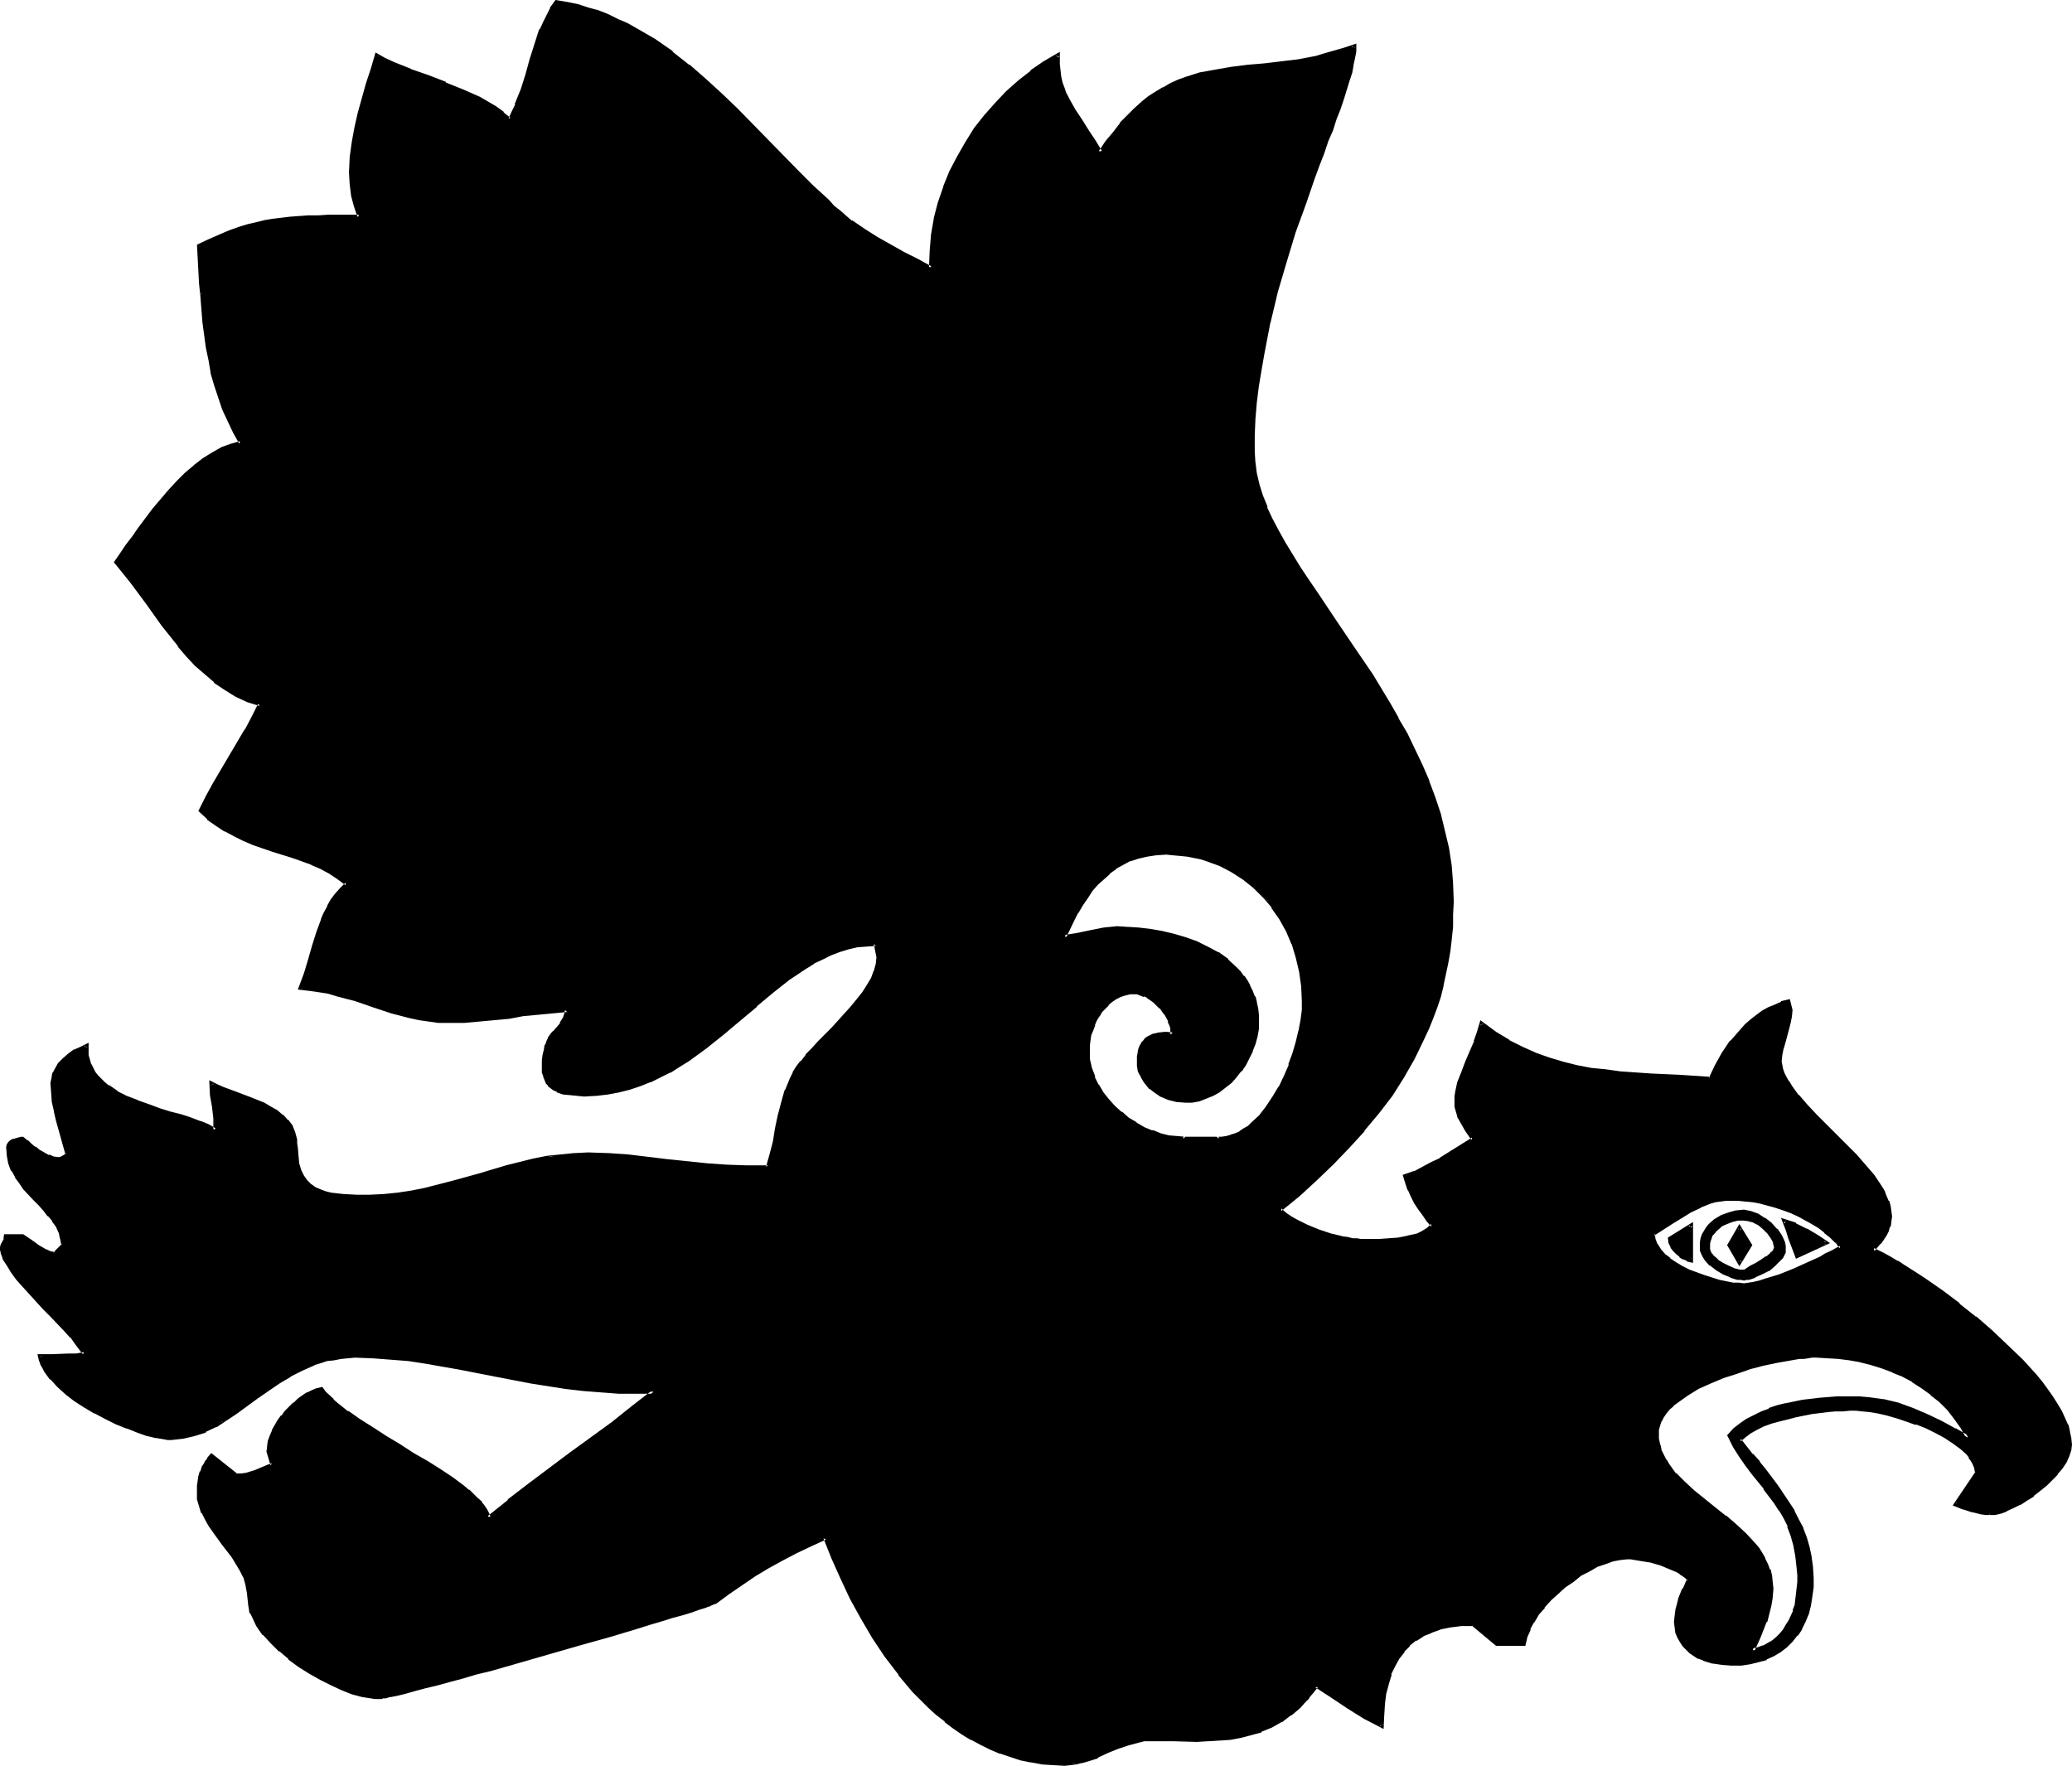 <?xml version="1.0" encoding="UTF-8" standalone="no"?>
<svg
   version="1.0"
   width="129.98mm"
   height="110.783mm"
   id="svg16"
   sodipodi:docname="Dragon 039.wmf"
   xmlns:inkscape="http://www.inkscape.org/namespaces/inkscape"
   xmlns:sodipodi="http://sodipodi.sourceforge.net/DTD/sodipodi-0.dtd"
   xmlns="http://www.w3.org/2000/svg"
   xmlns:svg="http://www.w3.org/2000/svg">
  <sodipodi:namedview
     id="namedview16"
     pagecolor="#ffffff"
     bordercolor="#000000"
     borderopacity="0.25"
     inkscape:showpageshadow="2"
     inkscape:pageopacity="0.0"
     inkscape:pagecheckerboard="0"
     inkscape:deskcolor="#d1d1d1"
     inkscape:document-units="mm" />
  <defs
     id="defs1">
    <pattern
       id="WMFhbasepattern"
       patternUnits="userSpaceOnUse"
       width="6"
       height="6"
       x="0"
       y="0" />
  </defs>
  <path
     style="fill:#000000;fill-opacity:1;fill-rule:evenodd;stroke:none"
     d="m 412.403,299.447 -2.424,-4.202 2.424,-4.202 2.586,4.202 z m 59.307,59.469 -0.97,-0.162 -0.97,-0.162 -2.101,-0.323 -2.101,-0.808 -1.939,-0.646 5.01,-7.434 v -0.808 l -0.323,-0.97 -0.162,-0.646 -0.485,-0.808 -0.485,-0.808 -0.646,-0.808 -1.454,-1.293 -1.778,-1.454 -1.939,-1.131 -2.262,-1.293 -2.262,-0.97 -2.424,-0.97 -2.262,-0.808 -2.424,-0.808 -2.262,-0.485 -2.101,-0.646 -2.101,-0.323 -1.778,-0.162 h -1.454 -1.454 -1.616 l -1.778,0.162 h -1.778 l -3.878,0.646 -4.04,0.646 -3.878,0.97 -1.778,0.646 -1.778,0.646 -1.616,0.808 -1.454,0.808 -1.454,0.97 -1.131,0.97 2.909,3.555 1.616,1.778 1.454,1.939 2.747,3.717 2.747,3.878 1.131,2.101 1.131,2.101 0.97,2.101 0.808,2.101 0.646,2.262 0.646,2.262 0.323,2.424 v 2.424 2.262 l -0.323,2.262 -0.323,2.101 -0.485,1.778 -0.808,1.939 -0.808,1.616 -0.97,1.616 -1.131,1.293 -1.293,1.293 -1.293,1.131 -1.616,0.97 -1.778,0.808 -1.778,0.485 -2.101,0.485 -2.101,0.323 h -2.262 -2.101 l -2.262,-0.485 -2.101,-0.646 -1.131,-0.485 -0.97,-0.485 -0.97,-0.646 -0.808,-0.808 -0.808,-0.808 -0.646,-0.808 -0.485,-1.131 -0.485,-0.97 -0.162,-1.293 -0.162,-1.293 0.162,-1.454 0.162,-1.293 0.323,-1.131 0.323,-1.293 0.97,-2.424 1.131,-2.424 -0.485,-0.646 -0.646,-0.485 -0.808,-0.485 -0.808,-0.485 -1.939,-0.97 -2.101,-0.646 -2.101,-0.646 -2.101,-0.485 -1.939,-0.323 h -0.808 -0.808 -1.778 l -1.778,0.485 -1.778,0.485 -1.939,0.808 -1.939,0.97 -1.939,1.131 -1.939,1.293 -1.939,1.454 -1.778,1.616 -1.616,1.454 -1.616,1.778 -1.293,1.778 -1.131,1.778 -0.97,1.778 -0.808,1.778 -0.323,1.778 h -6.626 l -5.494,-4.686 -2.747,0.162 -2.586,0.162 -2.424,0.485 -2.101,0.808 -2.101,0.97 -1.616,0.97 -1.616,1.293 -1.454,1.454 -1.131,1.778 -0.97,1.778 -0.97,1.939 -0.646,2.262 -0.485,2.262 -0.323,2.424 -0.323,2.586 v 2.909 l -4.04,-2.262 -4.04,-2.262 -3.717,-2.586 -3.878,-2.424 -0.97,1.293 -0.97,1.293 -1.131,1.131 -0.97,1.131 -2.101,1.778 -2.262,1.616 -2.262,1.131 -2.424,1.131 -2.262,0.808 -2.586,0.485 -2.424,0.485 -2.586,0.162 -2.747,0.323 h -2.586 -5.494 l -2.909,-0.162 h -2.909 l -1.293,0.162 -1.293,0.162 -2.424,0.646 -2.424,0.808 -2.424,1.131 -2.424,1.131 -2.424,0.808 -1.293,0.485 -1.293,0.162 -1.293,0.162 -1.454,0.162 -2.747,-0.162 -2.586,-0.162 -2.586,-0.323 -2.586,-0.646 -2.424,-0.646 -2.262,-0.97 -2.424,-0.808 -2.262,-1.131 -2.101,-1.131 -2.101,-1.454 -2.101,-1.293 -2.101,-1.616 -1.939,-1.616 -1.939,-1.778 -1.778,-1.778 -1.778,-1.778 -3.394,-4.04 -3.232,-4.202 -2.909,-4.525 -2.747,-4.525 -2.424,-4.686 -2.424,-4.848 -1.939,-4.686 -1.939,-4.848 -3.555,1.616 -3.394,1.616 -3.394,1.778 -3.232,1.939 -3.232,1.778 -3.232,2.101 -3.07,2.101 -3.07,2.262 v 0.162 l -0.323,0.162 h -0.323 l -0.485,0.323 -0.485,0.162 -0.646,0.162 -1.454,0.485 -1.939,0.646 -2.101,0.646 -2.262,0.646 -2.747,0.97 -2.747,0.808 -3.07,0.808 -3.232,0.97 -3.232,0.97 -6.949,1.939 -14.221,4.202 -7.11,1.939 -3.394,0.97 -3.232,0.808 -3.07,0.808 -2.909,0.808 -2.747,0.646 -2.424,0.646 -2.101,0.646 -2.101,0.485 -1.616,0.323 -0.646,0.162 -0.646,0.162 -0.485,0.162 h -0.485 l -0.323,0.162 h -0.162 l -0.97,-0.162 h -0.97 l -2.101,-0.485 -2.262,-0.646 -2.424,-0.97 -2.424,-1.131 -2.586,-1.293 -2.586,-1.454 -2.424,-1.616 -2.424,-1.778 -2.262,-1.778 -1.939,-1.939 -1.778,-1.939 -1.454,-2.101 -1.131,-1.939 -0.485,-0.97 -0.162,-0.97 -0.323,-1.131 v -0.97 l -0.162,-1.939 -0.323,-1.778 -0.646,-1.616 -0.808,-1.778 -0.808,-1.616 -1.131,-1.454 -2.101,-3.07 -2.262,-2.909 -0.97,-1.454 -0.97,-1.454 -0.808,-1.616 -0.646,-1.616 -0.323,-1.616 -0.162,-1.778 0.162,-1.131 v -1.131 l 0.323,-1.293 0.323,-0.97 0.485,-1.131 0.485,-0.97 0.646,-0.97 0.646,-0.808 5.979,4.686 h 1.293 l 0.97,-0.162 2.262,-0.646 2.101,-0.97 0.97,-0.485 0.97,-0.323 -0.97,-3.232 0.162,-1.131 0.162,-1.131 0.485,-1.293 0.323,-1.131 0.646,-1.293 0.808,-1.131 0.808,-1.131 0.808,-0.97 1.939,-1.939 0.97,-0.97 1.131,-0.646 1.131,-0.646 1.131,-0.485 0.97,-0.485 1.131,-0.323 0.646,0.97 0.97,0.808 0.97,0.97 0.97,0.97 2.424,1.939 2.909,1.939 2.909,1.939 3.232,1.939 3.394,1.939 3.232,2.101 3.232,1.939 3.07,2.101 2.909,1.778 2.586,1.939 1.293,0.97 0.97,0.97 0.97,0.97 0.97,0.808 0.646,0.97 0.646,0.808 0.323,0.97 0.323,0.808 4.686,-3.878 4.848,-3.717 9.858,-7.434 9.858,-7.272 5.01,-3.717 4.848,-3.878 h -4.04 -4.202 l -4.202,-0.162 -4.202,-0.485 -4.04,-0.485 -8.403,-1.293 -8.242,-1.616 -8.242,-1.616 -8.403,-1.454 -4.04,-0.485 -4.363,-0.485 -4.202,-0.323 h -4.202 -1.778 l -1.616,0.162 -1.616,0.323 -1.616,0.323 -1.616,0.323 -1.454,0.646 -3.07,1.293 -2.747,1.454 -2.747,1.616 -5.01,3.555 -2.424,1.778 -2.586,1.778 -2.424,1.616 -2.424,1.454 -2.424,1.293 -2.586,0.97 -2.747,0.646 h -1.293 l -1.454,0.162 h -0.646 l -0.97,-0.162 -1.939,-0.323 -2.101,-0.485 -2.424,-0.808 -2.424,-0.808 -2.424,-1.131 -2.586,-1.131 -2.424,-1.293 -2.424,-1.454 -2.424,-1.616 -2.101,-1.616 -1.778,-1.616 -1.616,-1.778 -1.293,-1.616 -0.485,-0.97 -0.485,-0.808 -0.323,-0.97 -0.162,-0.808 h 2.909 l 3.878,-0.162 1.778,-0.162 1.939,-0.323 -0.808,-1.293 -1.131,-1.293 -1.131,-1.454 -1.454,-1.616 -3.232,-3.394 -1.778,-1.778 -1.616,-1.778 -3.232,-3.555 -1.454,-1.616 -1.293,-1.616 -0.97,-1.616 -0.808,-1.616 -0.485,-1.293 -0.162,-0.646 -0.162,-0.646 0.323,-0.485 0.323,-0.646 0.323,-0.646 0.162,-0.808 h 4.04 l 1.778,1.293 1.778,1.131 1.778,1.131 1.131,0.323 0.97,0.323 2.101,-2.101 -0.323,-1.616 -0.485,-1.454 -0.646,-1.454 -0.808,-1.293 -1.131,-1.293 -0.97,-1.293 -1.131,-1.293 -1.293,-1.293 -2.424,-2.586 -0.97,-1.293 -0.97,-1.454 -0.808,-1.454 -0.646,-1.778 -0.323,-1.616 -0.162,-1.939 0.162,-0.485 0.162,-0.485 0.485,-0.485 0.646,-0.162 1.131,-0.323 0.485,-0.162 h 0.485 l 0.808,0.646 0.808,0.808 0.97,0.646 1.131,0.808 1.131,0.808 1.131,0.485 1.131,0.485 h 1.293 0.485 l 0.646,-0.323 0.485,-0.323 0.485,-0.323 -1.293,-4.04 -0.97,-4.202 -0.485,-2.101 -0.485,-2.262 -0.162,-2.101 -0.162,-2.101 0.162,-0.97 v -0.808 l 0.323,-0.808 0.323,-0.646 0.808,-1.293 1.131,-1.131 1.293,-1.131 1.293,-0.808 1.454,-0.808 1.293,-0.646 v 1.293 1.131 l 0.323,1.131 0.323,1.131 0.485,0.97 0.646,0.808 0.646,0.97 0.808,0.808 0.808,0.808 0.97,0.808 2.101,1.293 2.262,1.131 2.586,1.131 2.586,0.97 2.586,0.808 2.586,0.808 2.586,0.808 2.424,0.808 2.262,0.808 1.939,0.808 1.616,0.808 -0.162,-2.747 -0.323,-2.747 -0.323,-2.747 -0.162,-2.747 1.293,0.485 1.454,0.646 3.232,1.293 3.232,1.131 3.232,1.454 1.616,0.808 1.454,0.808 1.293,1.131 0.97,1.131 0.97,1.293 0.808,1.454 0.323,1.616 0.162,0.97 v 0.97 l 0.162,2.101 0.162,1.778 0.646,1.616 0.646,1.293 0.808,1.293 0.97,0.808 0.97,0.808 1.293,0.646 1.293,0.485 1.454,0.323 1.293,0.162 1.616,0.162 h 3.07 3.232 3.232 l 3.232,-0.323 3.232,-0.485 3.394,-0.646 6.302,-1.616 6.464,-1.939 6.464,-1.778 6.302,-1.616 3.394,-0.646 3.232,-0.485 3.232,-0.323 h 3.232 4.686 l 4.686,0.485 9.373,0.97 9.534,1.131 4.686,0.323 4.686,0.162 h 5.01 l 0.808,-3.07 0.646,-3.07 0.646,-3.07 0.646,-3.07 0.646,-2.909 0.97,-2.909 1.131,-2.909 0.646,-1.293 0.808,-1.293 1.131,-1.454 1.131,-1.454 1.454,-1.454 1.454,-1.616 3.232,-3.232 3.07,-3.394 1.454,-1.616 1.454,-1.778 1.293,-1.778 1.131,-1.616 0.97,-1.778 0.646,-1.778 0.646,-1.616 v -1.778 -0.808 l -0.323,-1.454 -0.162,-0.808 -2.262,0.162 -2.101,0.162 -2.262,0.485 -2.101,0.646 -2.101,0.97 -2.101,0.808 -1.939,1.131 -1.939,1.131 -1.939,1.454 -1.939,1.293 -3.878,3.07 -3.878,3.232 -3.878,3.232 -4.04,3.394 -3.878,3.232 -4.363,3.07 -2.101,1.293 -2.262,1.293 -2.262,1.293 -2.262,1.131 -2.424,0.808 -2.586,0.808 -2.586,0.646 -2.586,0.485 -2.747,0.323 -2.747,0.162 -1.616,-0.162 h -1.616 l -1.616,-0.323 -1.454,-0.485 -0.646,-0.485 -0.646,-0.323 -0.646,-0.485 -0.485,-0.646 -0.323,-0.646 -0.323,-0.808 -0.162,-0.97 v -0.97 -1.616 l 0.162,-1.454 0.323,-1.293 0.162,-0.97 0.323,-0.808 0.485,-0.808 0.808,-1.293 0.646,-0.485 0.323,-0.646 0.97,-1.131 0.808,-1.293 0.323,-0.808 0.162,-1.131 -3.394,0.323 -3.555,0.323 -3.394,0.485 -3.555,0.485 -7.11,0.808 -3.555,0.162 -3.555,0.162 -2.424,-0.162 -2.101,-0.162 -2.424,-0.485 -2.101,-0.485 -4.363,-1.131 -4.363,-1.293 -4.202,-1.616 -4.363,-1.131 -2.101,-0.646 -2.262,-0.323 -2.262,-0.323 -2.262,-0.162 1.454,-3.394 0.97,-3.232 0.97,-3.394 0.97,-3.232 0.97,-3.07 0.646,-1.454 0.808,-1.454 0.97,-1.454 0.808,-1.454 1.293,-1.293 1.293,-1.293 -1.939,-1.454 -2.101,-1.293 -2.101,-1.131 -2.262,-0.97 -4.525,-1.778 -4.686,-1.454 -4.525,-1.616 -2.262,-0.97 -2.262,-0.97 -2.101,-1.131 -2.101,-1.293 -1.939,-1.616 -1.939,-1.778 1.616,-3.232 1.778,-3.232 3.717,-6.302 3.717,-6.141 1.778,-3.07 1.454,-3.07 -2.909,-1.131 -2.586,-1.293 -2.586,-1.454 -2.424,-1.778 -2.262,-1.939 -2.262,-1.939 -2.101,-2.262 -1.939,-2.262 -3.878,-5.01 -3.555,-4.848 -3.717,-5.01 -1.939,-2.424 -1.939,-2.424 1.293,-1.778 1.454,-1.939 1.454,-2.101 1.454,-2.262 3.394,-4.525 3.717,-4.202 1.939,-2.101 1.939,-1.939 2.101,-1.778 2.101,-1.778 2.101,-1.293 2.262,-1.293 2.262,-0.808 2.101,-0.485 -1.454,-2.586 -1.293,-2.747 -1.293,-2.747 -0.808,-2.909 -0.97,-2.747 -0.808,-2.909 -0.646,-3.07 -0.485,-2.909 -0.808,-6.141 -0.646,-5.979 -0.162,-3.07 -0.162,-3.07 -0.485,-5.818 2.586,-1.293 2.586,-0.97 2.262,-0.97 2.262,-0.808 2.101,-0.646 1.939,-0.646 2.101,-0.323 1.939,-0.485 4.04,-0.323 2.101,-0.323 h 2.101 2.424 l 2.424,-0.162 h 5.333 1.939 l -0.485,-1.293 -0.323,-1.293 -0.646,-2.586 -0.323,-2.586 -0.162,-2.747 0.162,-3.394 0.485,-3.717 0.646,-3.394 0.808,-3.555 1.939,-6.949 0.97,-3.394 0.97,-3.394 1.939,0.97 2.101,0.97 3.878,1.778 4.202,1.454 4.202,1.616 4.04,1.616 3.878,1.939 2.101,1.131 1.778,1.131 1.778,1.293 1.778,1.293 0.808,-1.616 0.808,-1.778 1.293,-3.555 1.293,-3.555 0.97,-3.555 1.131,-3.555 1.131,-3.555 0.808,-1.778 0.808,-1.616 0.97,-1.616 0.97,-1.616 2.586,0.485 2.586,0.485 2.424,0.646 2.262,0.808 2.424,0.97 2.262,0.97 2.262,1.131 2.101,1.131 4.363,2.586 4.04,2.909 4.04,3.07 3.878,3.394 3.717,3.394 3.717,3.555 14.382,14.706 3.555,3.555 3.717,3.394 1.293,1.454 1.454,1.131 2.909,2.424 2.909,2.101 3.07,1.778 6.464,3.555 3.232,1.616 3.232,1.778 v -3.878 l 0.485,-3.878 0.646,-3.878 0.97,-3.717 1.293,-3.717 1.454,-3.717 1.616,-3.394 1.939,-3.394 2.262,-3.232 2.262,-3.07 2.586,-2.909 2.586,-2.747 2.909,-2.586 2.909,-2.262 3.07,-2.101 3.07,-1.939 v 2.101 l 0.162,1.454 0.162,1.454 0.323,1.616 0.485,1.293 0.485,1.454 0.646,1.131 1.454,2.747 1.616,2.424 1.616,2.424 1.616,2.586 1.454,2.424 1.778,-2.424 1.616,-2.262 1.616,-2.101 1.778,-1.778 1.616,-1.616 1.616,-1.454 1.616,-1.293 1.778,-1.131 1.778,-1.131 1.778,-0.808 1.616,-0.808 1.778,-0.646 3.555,-1.131 3.717,-0.808 3.717,-0.485 3.717,-0.485 3.878,-0.323 4.04,-0.485 4.202,-0.646 4.202,-0.808 2.101,-0.485 2.262,-0.646 2.262,-0.646 2.262,-0.808 v 1.293 l -0.162,1.454 -0.323,1.616 -0.485,1.778 -0.646,1.939 -0.646,2.101 -0.646,2.101 -0.808,2.424 -0.97,2.424 -0.808,2.586 -1.131,2.747 -0.97,2.747 -1.131,2.909 -0.97,3.07 -2.262,6.302 -2.262,6.464 -2.262,6.949 -2.101,7.11 -1.778,7.434 -1.454,7.595 -0.646,3.717 -0.646,3.878 -0.323,3.878 -0.323,3.878 -0.323,3.878 v 3.878 l 0.162,2.586 0.323,2.586 0.646,2.586 0.97,2.747 0.97,2.747 1.293,2.747 1.454,2.909 1.616,2.747 1.616,2.909 1.939,2.909 1.939,3.07 2.101,3.07 4.202,6.141 4.363,6.464 4.363,6.626 4.202,6.949 2.101,3.555 1.939,3.555 1.939,3.717 1.778,3.717 1.454,3.717 1.454,3.878 1.293,4.04 0.97,4.04 0.97,4.04 0.646,4.202 0.323,4.202 0.162,4.202 v 3.07 l -0.162,2.909 -0.323,2.909 -0.323,2.909 -0.323,2.747 -1.293,5.333 -0.646,2.586 -0.808,2.586 -0.97,2.424 -0.97,2.424 -0.97,2.424 -2.262,4.686 -2.586,4.525 -2.909,4.363 -3.07,4.04 -3.394,4.202 -3.555,3.878 -3.717,3.878 -4.04,3.878 -4.04,3.717 -4.363,3.555 0.646,0.646 0.808,0.646 1.131,0.808 1.131,0.646 1.131,0.646 1.454,0.485 2.747,1.131 2.909,0.97 2.747,0.808 1.293,0.162 1.131,0.162 1.131,0.162 0.97,0.162 h 4.202 l 2.262,-0.162 2.424,-0.162 2.262,-0.485 2.262,-0.646 0.97,-0.323 0.97,-0.646 0.808,-0.646 0.808,-0.646 -1.131,-1.293 -0.97,-1.293 -0.97,-1.293 -0.97,-1.616 -0.808,-1.454 -0.646,-1.616 -0.646,-1.454 -0.323,-1.616 2.101,-0.808 2.101,-0.97 2.262,-1.131 1.939,-1.131 3.878,-2.424 3.717,-2.424 -1.454,-2.101 -1.293,-2.101 -0.485,-1.293 -0.485,-1.131 -0.162,-1.131 -0.162,-1.131 0.162,-1.131 0.162,-0.97 0.485,-2.262 0.97,-2.424 0.97,-2.424 1.939,-4.848 0.808,-2.262 0.323,-1.131 0.323,-0.97 3.07,2.262 3.232,1.939 3.232,1.616 3.232,1.616 3.232,1.131 3.232,0.97 3.394,0.646 3.232,0.646 3.394,0.485 3.394,0.323 6.949,0.646 7.11,0.323 7.434,0.485 1.454,-2.909 1.778,-3.07 1.939,-2.747 2.262,-2.586 1.131,-1.293 1.293,-1.131 1.293,-1.131 1.454,-0.97 1.293,-0.808 1.616,-0.646 1.454,-0.646 1.616,-0.485 0.485,2.101 -0.162,1.616 -0.162,1.454 -0.808,3.07 -0.97,2.909 -0.323,1.616 v 1.454 0.97 l 0.323,0.97 0.323,0.97 0.485,1.131 0.485,0.97 0.808,1.131 1.616,2.101 1.939,2.262 2.262,2.424 4.686,4.686 4.848,4.848 2.101,2.424 2.101,2.424 1.616,2.424 0.646,1.293 0.646,1.131 0.485,1.131 0.323,1.131 0.323,1.131 v 1.293 1.131 l -0.323,1.131 -0.485,1.131 -0.485,0.97 -1.293,1.778 -1.454,1.778 1.293,0.485 1.293,0.808 1.454,0.808 1.616,0.808 1.616,1.131 1.778,0.97 1.778,1.131 1.778,1.293 3.717,2.747 4.04,2.909 3.878,3.07 3.878,3.394 3.555,3.394 3.555,3.394 3.232,3.555 1.454,1.778 1.293,1.616 1.131,1.778 1.131,1.616 0.97,1.616 0.808,1.778 0.646,1.616 0.485,1.454 0.162,1.616 0.162,1.454 -0.162,1.293 -0.485,1.293 -0.646,1.454 -0.808,1.293 -1.131,1.454 -1.293,1.293 -1.293,1.293 -1.454,1.293 -1.616,1.131 -1.454,1.131 -1.616,0.97 -1.616,0.808 -1.454,0.646 -1.454,0.485 -1.293,0.323 z M 410.464,284.257 h -1.293 l -1.293,0.162 -1.293,0.323 -1.131,0.323 -2.424,0.808 -2.262,1.131 -2.262,1.293 -2.101,1.454 -4.525,2.909 0.162,1.293 0.646,1.293 0.646,1.131 1.131,1.293 1.293,0.97 1.454,0.97 1.616,0.97 1.616,0.808 3.555,1.454 3.555,0.97 1.616,0.323 1.616,0.323 1.454,0.162 1.293,0.162 1.131,-0.162 1.131,-0.162 1.454,-0.323 1.454,-0.485 1.616,-0.485 1.616,-0.646 3.232,-1.293 3.394,-1.454 3.07,-1.454 1.454,-0.646 1.293,-0.808 1.131,-0.646 0.97,-0.485 -0.97,-1.293 -1.293,-1.293 -1.454,-1.131 -1.454,-1.131 -1.616,-1.131 -3.232,-1.778 -1.778,-0.808 -1.778,-0.646 -1.939,-0.485 -3.555,-0.97 -1.778,-0.323 -1.778,-0.323 -1.778,-0.162 z m 20.038,37.33 h -0.808 -0.97 l -1.131,0.162 -1.131,0.162 -2.586,0.323 -2.747,0.485 -3.07,0.646 -3.232,0.97 -3.07,0.97 -3.232,1.131 -3.07,1.293 -2.909,1.293 -2.586,1.454 -1.293,0.97 -1.131,0.808 -0.97,0.808 -0.97,0.808 -0.808,0.97 -0.646,0.97 -0.485,0.97 -0.485,0.97 -0.162,1.131 -0.162,1.131 0.162,1.293 0.162,1.293 0.323,1.293 0.485,1.131 0.646,1.293 0.808,1.131 0.808,1.131 0.808,0.97 2.101,2.101 2.262,2.101 5.01,4.04 2.586,1.939 2.424,2.101 2.262,2.101 2.101,2.262 0.808,1.131 0.97,1.131 0.646,1.293 0.646,1.293 0.485,1.293 0.323,1.454 0.323,1.454 v 1.454 l -0.162,1.939 -0.323,1.939 -0.485,1.939 -0.485,1.939 -1.454,3.555 -1.616,3.394 1.454,-0.323 1.131,-0.485 1.293,-0.646 0.97,-0.646 1.131,-0.808 0.808,-0.808 0.808,-0.97 0.808,-1.131 0.646,-1.131 0.97,-2.424 0.323,-1.293 0.323,-1.293 0.162,-1.454 0.162,-1.454 v -1.454 -1.616 -1.616 l -0.323,-2.909 -0.485,-2.586 -0.646,-2.424 -0.808,-2.101 -0.97,-1.939 -0.97,-1.939 -1.131,-1.778 -2.586,-3.394 -1.454,-1.778 -1.454,-1.778 -1.293,-1.939 -1.454,-2.101 -1.454,-2.101 -1.454,-2.586 1.293,-1.454 1.454,-1.131 1.454,-0.97 1.778,-0.97 1.778,-0.808 1.778,-0.808 1.939,-0.646 1.939,-0.485 4.04,-0.808 4.04,-0.485 3.878,-0.323 3.717,-0.162 1.939,0.162 h 1.778 l 3.717,0.646 3.555,0.808 3.394,1.131 3.394,1.454 3.394,1.616 3.232,1.778 3.232,1.939 -1.454,-2.586 -1.616,-2.262 -1.616,-2.101 -1.939,-1.939 -2.101,-1.616 -2.101,-1.616 -2.262,-1.454 -2.424,-1.293 -2.424,-1.131 -2.424,-0.97 -2.586,-0.808 -2.586,-0.646 -2.747,-0.323 -2.586,-0.485 -2.747,-0.162 z M 276.497,202.325 h -2.424 l -2.262,0.323 -2.101,0.485 -1.778,0.646 -1.778,0.97 -1.778,0.97 -1.454,1.131 -1.454,1.293 -1.454,1.293 -1.293,1.616 -1.131,1.616 -1.131,1.778 -1.131,1.778 -0.97,1.939 -1.939,4.04 2.909,-0.646 3.07,-0.485 3.232,-0.646 1.616,-0.323 h 1.616 2.424 l 2.747,0.323 2.586,0.323 2.747,0.485 2.747,0.646 2.747,0.808 2.747,0.97 2.586,1.131 2.424,1.454 2.262,1.454 1.939,1.939 0.97,0.97 0.808,0.97 0.808,1.131 0.646,1.131 0.646,1.293 0.485,1.293 0.323,1.293 0.323,1.454 0.162,1.454 v 1.616 1.778 l -0.323,1.616 -0.485,1.778 -0.485,1.778 -0.808,1.616 -0.808,1.454 -1.131,1.616 -1.131,1.293 -1.131,1.293 -1.454,1.131 -1.293,0.97 -1.454,0.97 -1.616,0.646 -1.616,0.485 -1.616,0.323 -1.616,0.162 -1.939,-0.323 -1.939,-0.323 -1.939,-0.808 -1.616,-1.131 -0.808,-0.646 -0.646,-0.646 -0.646,-0.808 -0.485,-0.808 -0.485,-0.97 -0.323,-0.97 -0.162,-0.97 v -1.131 -0.97 -0.97 l 0.323,-0.808 0.323,-0.808 0.323,-0.485 0.323,-0.646 0.485,-0.485 0.485,-0.323 1.131,-0.646 1.454,-0.162 1.454,-0.162 1.616,0.162 v -0.808 -0.808 l -0.323,-0.97 -0.323,-0.808 -0.97,-1.616 -1.131,-1.454 -1.454,-1.454 -1.616,-1.131 -0.808,-0.323 -0.808,-0.323 -0.808,-0.162 -0.808,-0.162 -1.131,0.162 -1.131,0.162 -1.131,0.485 -0.97,0.485 -0.97,0.646 -0.97,0.808 -0.808,0.808 -0.808,0.97 -0.646,0.97 -0.646,1.131 -0.485,1.131 -0.485,1.131 -0.323,1.131 -0.323,1.293 -0.162,1.131 v 1.293 l 0.162,2.262 0.323,2.101 0.808,2.101 0.808,1.939 1.131,1.778 1.454,1.778 1.454,1.616 1.616,1.454 1.778,1.293 1.778,1.293 1.939,0.97 1.939,0.808 1.939,0.646 2.101,0.646 1.939,0.162 1.939,0.162 h 7.434 1.293 l 1.131,-0.323 0.97,-0.162 1.131,-0.485 1.131,-0.485 0.97,-0.646 0.97,-0.646 0.97,-0.808 1.939,-1.778 1.616,-2.101 1.454,-2.262 1.454,-2.424 1.293,-2.586 1.131,-2.747 0.97,-2.747 0.808,-2.586 0.646,-2.747 0.323,-2.424 0.323,-2.424 0.162,-2.262 -0.162,-3.555 -0.485,-3.555 -0.808,-3.394 -1.131,-3.07 -1.293,-3.07 -1.616,-3.07 -1.778,-2.586 -2.101,-2.586 -2.262,-2.262 -2.586,-1.939 -2.747,-1.778 -2.747,-1.454 -3.07,-1.293 -1.616,-0.485 -1.454,-0.323 -1.778,-0.323 -1.616,-0.162 -1.778,-0.162 z m 149.48,95.506 -0.646,-1.939 -0.808,-2.262 -0.808,-2.101 -0.646,-2.101 2.586,0.97 2.586,1.293 2.424,1.454 2.424,1.616 z m -12.443,5.333 h -0.808 l -0.808,-0.162 -1.454,-0.485 -1.778,-0.646 -1.616,-0.97 -1.454,-1.131 -1.131,-1.293 -0.485,-0.646 -0.323,-0.646 -0.162,-0.808 -0.162,-0.646 0.162,-0.97 0.162,-0.97 0.323,-0.97 0.808,-1.616 0.646,-0.646 1.293,-1.131 1.616,-0.97 1.616,-0.646 1.778,-0.323 1.778,-0.162 0.646,0.162 h 0.808 l 1.616,0.646 1.616,0.97 1.454,1.131 1.293,1.454 1.131,1.454 0.323,0.808 0.323,0.808 0.162,0.808 0.162,0.808 -0.162,0.485 -0.162,0.646 -0.323,0.646 -0.646,0.485 -1.131,1.131 -1.454,1.131 -1.616,0.97 -1.616,0.646 -1.293,0.485 -0.646,0.162 z m -17.614,-9.534 5.01,-3.07 v 8.242 l -0.808,-0.162 -0.808,-0.323 -0.808,-0.646 -0.808,-0.646 -0.808,-0.646 -0.485,-0.808 -0.323,-0.97 z m 17.614,-4.686 -1.454,0.162 -1.454,0.162 -1.454,0.646 -1.293,0.646 -1.131,0.97 -0.97,1.131 -0.646,1.454 -0.162,0.808 v 0.808 0.646 l 0.323,0.485 0.323,0.646 0.323,0.485 1.131,0.97 1.293,0.808 1.293,0.808 1.454,0.485 1.293,0.323 1.131,0.162 0.323,-0.162 0.323,-0.323 1.131,-0.646 1.293,-0.646 1.131,-0.646 1.293,-0.808 0.97,-0.97 0.485,-0.323 0.323,-0.485 0.162,-0.485 v -0.323 -0.485 l -0.162,-0.646 -0.485,-1.293 -0.97,-1.131 -0.97,-0.97 -1.131,-0.97 -1.293,-0.646 -1.293,-0.485 z"
     id="path1" />
  <path
     style="fill:#000000;fill-opacity:1;fill-rule:evenodd;stroke:none"
     d="m 412.08,299.124 h 0.808 l -2.586,-4.202 v 0.646 l 2.586,-4.202 h -0.808 l 2.586,4.202 v -0.646 l -2.586,4.202 0.323,1.131 3.07,-5.01 -3.07,-5.01 -2.909,5.01 2.909,5.01 z"
     id="path2" />
  <path
     style="fill:#000000;fill-opacity:1;fill-rule:evenodd;stroke:none"
     d="m 471.71,358.432 v 0 l -0.97,-0.162 h 0.162 -1.131 l -1.939,-0.485 v 0 l -2.101,-0.646 h 0.162 l -2.101,-0.808 0.323,0.646 5.01,-7.595 -0.162,-0.97 v 0 l -0.162,-0.808 v -0.162 l -0.323,-0.808 v 0 l -0.485,-0.808 -0.485,-0.646 v 0 l -0.646,-0.808 v -0.162 l -1.616,-1.293 v -0.162 l -1.778,-1.293 -1.939,-1.131 v 0 l -2.262,-1.293 -2.262,-0.97 -2.424,-0.97 v -0.162 l -2.424,-0.808 -2.262,-0.808 -2.424,-0.485 -2.101,-0.485 v 0 l -1.939,-0.323 -1.778,-0.323 h -0.162 -1.454 -1.454 -1.616 -0.162 l -1.616,0.162 v 0 l -1.778,0.162 h -0.162 l -3.878,0.485 -3.878,0.646 h -0.162 l -3.878,0.97 -1.778,0.646 v 0 l -1.778,0.646 -1.616,0.808 -1.616,0.808 v 0 l -1.293,0.97 -0.162,0.162 -1.293,1.293 3.07,3.878 v 0 l 1.616,1.778 v 0 l 1.454,1.778 h -0.162 l 2.909,3.878 2.586,3.878 1.293,1.939 v 0 l 1.131,2.101 0.97,2.101 -0.162,-0.162 0.97,2.262 0.646,2.262 0.485,2.262 v 0 l 0.323,2.262 v 0 l 0.162,2.424 -0.162,2.262 v 0 l -0.162,2.101 -0.485,2.101 v 0 l -0.485,1.939 -0.646,1.778 v 0 l -0.808,1.616 v 0 l -0.97,1.454 v 0 l -1.131,1.454 v -0.162 l -1.293,1.293 h 0.162 l -1.454,1.131 v 0 l -1.454,0.808 -1.778,0.808 v 0 l -1.778,0.646 -2.101,0.323 h 0.162 l -2.101,0.323 v 0 l -2.262,0.162 -2.101,-0.162 v 0 l -2.262,-0.323 h 0.162 l -2.262,-0.808 0.162,0.162 -1.131,-0.485 v 0 l -0.808,-0.646 -0.97,-0.646 v 0.162 l -0.808,-0.808 -0.808,-0.808 0.162,0.162 -0.646,-0.97 v 0 l -0.646,-0.97 v 0 l -0.323,-0.97 v 0 l -0.323,-1.131 v 0 -1.293 -1.454 0.162 l 0.323,-1.454 v 0.162 l 0.323,-1.293 0.323,-1.293 v 0.162 l 0.97,-2.424 v 0 l 1.131,-2.586 -0.646,-0.97 -0.646,-0.485 -0.162,-0.162 -0.646,-0.485 h -0.162 l -0.808,-0.323 -1.939,-0.97 v 0 l -2.101,-0.808 -2.101,-0.646 v 0 l -2.101,-0.485 -2.101,-0.162 -0.808,-0.162 h -0.97 l -1.616,0.162 -1.778,0.323 h -0.162 l -1.778,0.646 v 0 l -1.939,0.808 -1.939,0.97 -1.939,1.131 h -0.162 l -1.939,1.293 -1.778,1.454 h -0.162 l -1.778,1.616 -1.616,1.616 -1.616,1.616 v 0.162 l -1.293,1.616 -1.293,1.778 v 0.162 l -0.97,1.778 v 0 l -0.646,1.778 v 0 l -0.485,1.778 0.485,-0.323 h -6.626 l 0.323,0.162 -5.656,-4.848 -2.909,0.162 v 0 l -2.747,0.162 -2.262,0.646 h -0.162 l -2.101,0.646 -0.162,0.162 -1.939,0.808 v 0 l -1.778,1.131 v 0 l -1.616,1.293 v 0 l -1.454,1.454 v 0.162 l -1.131,1.616 v 0.162 l -1.131,1.778 -0.808,1.939 h -0.162 l -0.646,2.262 -0.485,2.262 v 0 l -0.323,2.586 -0.323,2.586 v 0 2.909 l 0.646,-0.485 -4.04,-2.101 v 0 l -3.878,-2.424 -3.878,-2.424 -4.04,-2.747 -1.293,1.778 v 0 l -0.97,1.131 v 0 l -1.131,1.131 -0.97,1.131 -2.101,1.778 v 0 l -2.101,1.454 v 0 l -2.262,1.293 -2.424,0.97 h 0.162 l -2.424,0.808 -2.586,0.646 h 0.162 l -2.586,0.323 -2.586,0.323 -2.586,0.162 v 0 h -2.586 -5.494 l -2.909,-0.162 h -2.909 l -1.293,0.162 v 0 l -1.293,0.162 h -0.162 l -2.424,0.646 -2.424,0.97 v 0 l -2.424,1.131 -2.424,0.97 v 0 l -2.424,0.97 -1.293,0.323 v 0 l -1.293,0.323 -1.293,0.162 1.454,0.646 1.293,-0.323 h 0.162 l 1.131,-0.323 2.586,-0.808 v -0.162 l 2.424,-1.131 2.424,-0.97 v 0 l 2.424,-0.808 2.424,-0.646 v 0 l 1.293,-0.323 h -0.162 1.293 2.909 2.909 l 5.494,0.162 2.586,-0.162 h 0.162 l 2.586,-0.162 2.586,-0.162 2.586,-0.485 v 0 l 2.424,-0.646 2.424,-0.646 v -0.162 l 2.424,-0.97 2.262,-1.293 h 0.162 l 2.101,-1.616 h 0.162 l 2.101,-1.778 0.97,-1.131 1.131,-1.131 v -0.162 l 0.97,-1.131 v 0 l 1.131,-1.454 -0.646,0.162 3.717,2.424 3.878,2.586 3.878,2.424 v 0 l 4.686,2.424 0.162,-3.555 v 0.162 l 0.162,-2.586 0.323,-2.586 v 0.162 l 0.646,-2.424 0.646,-2.101 h -0.162 l 0.97,-1.939 0.97,-1.778 v 0 l 1.293,-1.616 h -0.162 l 1.454,-1.454 h -0.162 l 1.616,-1.293 v 0.162 l 1.778,-1.131 h -0.162 l 2.101,-0.808 h -0.162 l 2.262,-0.808 h -0.162 l 2.424,-0.485 2.586,-0.323 v 0 h 2.747 l -0.323,-0.162 5.818,4.848 h 6.949 l 0.485,-2.101 v 0 l 0.808,-1.778 h -0.162 l 0.97,-1.778 v 0.162 l 1.131,-1.939 1.454,-1.616 h -0.162 l 1.616,-1.778 1.616,-1.454 1.778,-1.616 v 0 l 1.939,-1.293 1.778,-1.454 v 0 l 1.939,-0.97 1.939,-1.131 1.939,-0.646 v 0 l 1.778,-0.646 v 0 l 1.778,-0.323 1.616,-0.162 v 0 h 0.808 -0.162 l 0.97,0.162 1.939,0.323 2.101,0.323 h -0.162 l 2.262,0.646 1.939,0.808 v 0 l 1.939,0.808 0.808,0.485 h -0.162 l 0.808,0.485 v 0 l 0.646,0.485 0.485,0.646 -0.162,-0.485 -0.97,2.262 h -0.162 l -0.97,2.424 v 0.162 l -0.323,1.293 -0.323,1.131 v 0.162 l -0.162,1.293 v 0 l -0.162,1.454 0.162,1.293 v 0 l 0.162,1.293 v 0 l 0.485,1.131 0.646,1.131 v 0 l 0.646,0.97 v 0 l 0.808,0.808 0.808,0.808 v 0 l 0.97,0.646 0.97,0.646 h 0.162 l 0.97,0.323 0.162,0.162 2.101,0.646 h 0.162 l 2.262,0.323 v 0 l 2.101,0.162 h 2.262 0.162 l 2.101,-0.323 v 0 l 1.939,-0.485 1.939,-0.485 v -0.162 l 1.778,-0.808 1.616,-0.97 1.454,-1.131 v 0 l 1.293,-1.293 v 0 l 1.131,-1.454 h 0.162 l 0.97,-1.454 v -0.162 l 0.808,-1.616 v 0 l 0.808,-1.939 0.485,-1.939 v 0 l 0.323,-2.101 0.323,-2.262 v 0 -2.262 l -0.162,-2.424 v -0.162 l -0.323,-2.262 v -0.162 l -0.485,-2.262 -0.646,-2.262 -0.808,-2.101 v -0.162 l -1.131,-2.101 -0.97,-1.939 v -0.162 l -1.293,-1.939 -2.586,-3.878 -2.909,-3.878 v 0 l -1.454,-1.778 v -0.162 l -1.616,-1.778 v 0.162 l -2.909,-3.717 v 0.646 l 1.131,-0.97 v 0 l 1.293,-0.97 v 0 l 1.454,-0.808 1.616,-0.808 1.778,-0.646 v 0 l 1.778,-0.485 3.878,-0.97 h -0.162 l 4.04,-0.808 3.878,-0.485 v 0 l 1.778,-0.162 h 0.162 1.616 v 0 l 1.616,-0.162 h 1.454 l 1.454,0.162 v 0 l 1.778,0.162 1.939,0.323 v 0 l 2.101,0.485 2.262,0.646 2.424,0.808 2.262,0.808 v -0.162 l 2.424,0.97 2.262,1.131 2.101,1.131 v 0 l 1.939,1.293 1.778,1.293 v 0 l 1.454,1.293 v 0 l 0.646,0.808 h -0.162 l 0.485,0.646 0.485,0.808 v 0 l 0.323,0.808 v -0.162 l 0.162,0.808 v 0 l 0.162,0.808 v -0.323 l -5.333,7.918 2.424,0.97 h 0.162 l 1.939,0.646 h 0.162 l 1.939,0.485 1.131,0.162 v 0 h 0.97 v 0 z"
     id="path3" />
  <path
     style="fill:#000000;fill-opacity:1;fill-rule:evenodd;stroke:none"
     d="m 253.712,417.739 h 0.162 -1.454 -2.747 0.162 l -2.747,-0.323 -2.424,-0.323 v 0 l -2.586,-0.646 -2.424,-0.646 -2.424,-0.808 h 0.162 l -2.262,-0.97 -2.424,-1.131 -2.101,-1.131 v 0 l -2.101,-1.293 -2.101,-1.454 -1.939,-1.454 v 0 l -1.939,-1.616 v 0 l -1.939,-1.778 -1.778,-1.778 -1.778,-1.778 -3.394,-4.04 v 0 l -3.07,-4.202 -3.07,-4.363 -2.747,-4.686 v 0.162 l -2.424,-4.686 -2.262,-4.848 -2.101,-4.848 -2.101,-5.01 -3.878,1.778 -3.394,1.616 -3.394,1.778 -3.394,1.778 v 0 l -3.232,1.939 -3.07,2.101 -3.232,2.101 -2.909,2.262 v 0 l -0.323,0.162 v 0 l -0.323,0.162 h -0.162 l -0.323,0.162 v 0 l -0.485,0.162 v 0 l -0.646,0.323 v 0 l -1.454,0.323 -1.939,0.646 -2.101,0.646 -2.262,0.808 -2.747,0.808 -2.747,0.808 -3.07,0.808 -3.07,0.97 -3.394,0.97 -6.949,2.101 -21.17,5.979 -3.394,0.97 -3.394,0.808 -3.07,0.808 -2.747,0.808 -2.747,0.808 -2.586,0.485 -2.101,0.646 -2.101,0.485 -1.616,0.485 h 0.162 -0.808 v 0 l -0.646,0.162 -0.485,0.162 h 0.162 -0.485 l -0.323,0.162 v 0 h -0.162 v 0 l -0.97,-0.162 v 0 h -0.97 0.162 l -2.101,-0.485 v 0 l -2.262,-0.646 -2.424,-0.808 v 0 l -2.424,-1.131 -2.586,-1.293 -2.586,-1.454 h 0.162 l -2.586,-1.616 -2.262,-1.778 v 0 l -2.262,-1.778 v 0 l -2.101,-1.939 -1.616,-1.939 v 0.162 l -1.454,-2.101 v 0 l -1.131,-1.939 -0.323,-0.97 v 0 l -0.323,-0.97 v 0 l -0.162,-0.97 v 0 l -0.162,-2.909 v 0 l -0.323,-1.778 v 0 l -0.646,-1.778 v -0.162 l -0.808,-1.616 -0.97,-1.616 v 0 l -0.97,-1.616 -2.262,-2.909 -2.262,-2.909 -0.97,-1.616 -0.808,-1.454 v 0 l -0.97,-1.454 h 0.162 l -0.646,-1.616 -0.323,-1.616 v 0 l -0.162,-1.616 v 0 -1.131 0 l 0.162,-1.131 v 0 l 0.323,-1.131 0.323,-0.97 h -0.162 l 0.485,-1.131 0.485,-0.97 v 0.162 l 0.646,-0.97 v 0 l 0.646,-0.808 h -0.485 l 6.141,4.848 h 1.293 v 0 l 1.131,-0.323 v 0 l 2.262,-0.646 v 0 l 3.07,-1.293 1.293,-0.485 -0.97,-3.717 v 0.162 -1.131 0.162 l 0.323,-1.293 0.323,-1.131 0.485,-1.293 v 0.162 l 0.646,-1.131 v 0 l 0.646,-1.131 0.808,-1.131 v 0 l 0.808,-1.131 v 0.162 l 1.939,-1.939 v 0 l 0.97,-0.97 v 0.162 l 1.131,-0.808 1.131,-0.646 h -0.162 l 1.131,-0.485 0.97,-0.485 v 0.162 l 0.97,-0.323 -0.485,-0.162 0.808,0.808 v 0.162 l 1.939,1.778 v 0 l 1.131,0.97 2.424,1.939 v 0 l 2.747,1.939 3.07,1.939 3.232,1.939 3.232,2.101 3.232,1.939 3.232,2.101 3.232,1.939 2.909,1.939 2.586,1.939 v -0.162 l 1.131,0.97 v 0 l 0.97,0.97 0.97,0.97 0.97,0.808 h -0.162 l 0.808,0.808 0.485,0.97 v -0.162 l 0.485,0.97 v 0 l 0.485,1.293 5.171,-4.202 v 0 l 4.848,-3.717 9.858,-7.272 9.858,-7.434 4.848,-3.717 5.979,-4.686 h -9.534 l -4.202,-0.162 v 0 l -4.04,-0.485 -4.202,-0.485 -8.242,-1.293 -8.403,-1.616 -8.242,-1.616 -8.242,-1.293 -4.202,-0.646 -4.202,-0.485 h -0.162 l -4.202,-0.162 -4.202,-0.162 h -1.778 v 0 l -1.778,0.162 -1.616,0.323 -1.616,0.323 v 0 l -1.616,0.485 -1.454,0.485 h -0.162 l -2.909,1.293 -2.747,1.454 h -0.162 l -2.586,1.616 -5.171,3.555 -2.424,1.778 -2.424,1.778 -2.424,1.616 -2.424,1.616 v 0 l 2.909,-0.808 2.424,-1.616 2.424,-1.778 2.424,-1.778 5.171,-3.555 2.747,-1.616 h -0.162 l 2.909,-1.454 2.909,-1.293 h -0.162 l 1.616,-0.485 1.454,-0.485 v 0 l 1.616,-0.162 1.616,-0.323 1.616,-0.162 v 0 l 1.778,-0.162 4.202,0.162 4.202,0.323 v 0 l 4.202,0.323 4.202,0.646 8.242,1.454 8.242,1.616 8.403,1.616 8.242,1.293 4.202,0.485 4.202,0.323 v 0 l 4.202,0.323 h 8.242 l -0.162,-0.97 -5.01,3.878 -4.848,3.878 -10.019,7.272 -9.696,7.272 -4.848,3.717 v 0.162 l -4.848,3.878 0.808,0.162 -0.323,-0.808 v 0 l -0.485,-0.97 v 0 l -0.646,-0.97 -0.646,-0.808 v -0.162 l -0.97,-0.808 -0.97,-0.97 -0.97,-0.97 h -0.162 l -1.131,-0.97 v 0 l -2.586,-1.939 -2.909,-1.939 -3.07,-1.939 -3.394,-1.939 -3.232,-2.101 -3.232,-1.939 -3.232,-2.101 -3.07,-1.939 -2.747,-1.939 v 0.162 l -2.424,-1.939 -1.131,-0.97 h 0.162 l -1.939,-1.778 v 0 l -0.808,-1.131 -1.454,0.323 -1.131,0.485 -0.97,0.485 h -0.162 l -0.97,0.646 -1.131,0.808 v 0 l -0.97,0.97 h -0.162 l -1.939,1.939 v 0 l -0.808,1.131 h -0.162 l -0.808,1.131 -0.646,1.131 v 0 l -0.646,1.131 v 0.162 l -0.485,1.131 -0.485,1.293 -0.162,1.131 v 0.162 l -0.162,1.293 0.97,3.232 0.323,-0.485 -0.97,0.323 -3.07,1.293 v 0 l -2.101,0.646 v 0 l -1.131,0.162 h 0.162 -1.293 l 0.323,0.162 -6.302,-5.01 -0.97,1.131 v 0.162 l -0.646,0.808 v 0.162 l -0.646,0.97 -0.323,1.131 h -0.162 l -0.323,1.131 -0.162,1.131 v 0 l -0.162,1.131 v 0.162 1.131 0.162 1.616 0.162 l 0.485,1.616 0.485,1.616 h 0.162 l 0.808,1.616 v 0 l 0.808,1.454 1.131,1.616 2.101,2.909 2.262,2.909 0.97,1.616 v 0 l 0.97,1.616 0.808,1.616 v -0.162 l 0.485,1.778 v 0 l 0.323,1.778 v -0.162 l 0.323,2.909 v 0.162 l 0.162,0.97 v 0 l 0.162,1.131 h 0.162 l 0.485,0.97 0.97,2.101 v 0 l 1.454,2.101 h 0.162 l 1.778,1.939 1.939,1.939 h 0.162 l 2.101,1.778 v 0.162 l 2.424,1.778 2.586,1.616 v 0 l 2.586,1.454 2.586,1.293 2.424,1.131 v 0 l 2.424,0.97 2.424,0.646 v 0 l 2.101,0.323 v 0 l 0.97,0.162 v 0 h 0.808 0.162 0.323 0.323 l 0.323,-0.162 h 0.162 0.485 l 0.485,-0.162 v 0 l 0.646,-0.162 h 0.162 l 1.616,-0.323 1.939,-0.485 2.262,-0.646 2.424,-0.646 2.747,-0.646 2.909,-0.808 3.07,-0.808 3.232,-0.97 3.394,-0.808 21.331,-6.141 6.949,-1.939 3.232,-0.97 3.232,-0.97 3.07,-0.97 2.747,-0.808 2.586,-0.808 2.424,-0.646 2.101,-0.646 1.778,-0.646 1.616,-0.485 v 0 l 0.646,-0.323 v 0.162 l 0.485,-0.323 v 0 l 0.485,-0.162 h -0.162 l 0.485,-0.162 v 0 l 0.485,-0.162 3.07,-2.262 3.07,-2.101 3.07,-2.101 3.232,-1.939 v 0 l 3.232,-1.778 3.394,-1.778 3.394,-1.616 3.555,-1.616 -0.646,-0.323 1.939,4.848 2.101,4.686 2.262,4.848 2.586,4.686 v 0 l 2.747,4.686 2.909,4.363 3.232,4.202 v 0.162 l 3.394,4.04 1.778,1.778 1.778,1.778 1.939,1.778 v 0 l 2.101,1.616 v 0.162 l 1.939,1.454 2.101,1.454 2.101,1.293 h 0.162 l 2.101,1.131 2.262,1.131 2.262,0.97 h 0.162 l 2.424,0.808 2.424,0.808 2.424,0.485 h 0.162 l 2.586,0.485 2.586,0.162 v 0 l 2.747,0.162 1.454,-0.162 v 0 l 1.293,-0.162 z"
     id="path4" />
  <path
     style="fill:#000000;fill-opacity:1;fill-rule:evenodd;stroke:none"
     d="m 50.904,337.585 -2.424,1.131 v 0 l -2.586,0.97 -2.586,0.646 v 0 l -1.293,0.162 v 0 h -1.454 -0.646 v 0 l -0.97,-0.162 -1.778,-0.323 v 0 l -2.262,-0.485 -2.262,-0.808 -2.424,-0.808 h 0.162 l -2.586,-0.97 -2.586,-1.293 -2.424,-1.293 v 0 l -2.424,-1.454 -2.262,-1.454 -2.101,-1.616 v 0 l -1.778,-1.616 -1.616,-1.778 v 0.162 l -1.293,-1.778 v 0.162 l -0.485,-0.97 -0.485,-0.97 0.162,0.162 -0.323,-0.97 v 0.162 L 9.858,321.425 9.534,321.91 h 2.909 3.878 l 1.778,-0.162 v 0 l 2.586,-0.485 -1.131,-1.778 -0.97,-1.293 H 18.422 l -1.293,-1.616 v 0 l -1.293,-1.616 -3.232,-3.394 -1.778,-1.778 -1.616,-1.778 -3.232,-3.555 -1.454,-1.616 h 0.162 l -1.293,-1.616 -1.131,-1.616 v 0.162 l -0.808,-1.616 0.162,0.162 -0.646,-1.454 v 0.162 -0.646 l -0.162,-0.646 v 0.162 l 0.162,-0.323 0.808,-1.616 0.162,-0.808 -0.485,0.485 h 4.04 l -0.323,-0.162 1.778,1.293 1.778,1.293 1.939,0.97 0.162,0.162 0.97,0.323 1.293,0.323 2.262,-2.424 -0.162,-1.778 v -0.162 l -0.485,-1.616 -0.808,-1.293 v -0.162 l -0.808,-1.293 v 0 l -1.131,-1.293 v 0 L 10.989,286.519 9.858,285.226 8.565,283.933 6.141,281.348 H 6.302 L 5.171,280.055 4.363,278.601 v 0.162 l -0.97,-1.616 h 0.162 l -0.646,-1.616 v 0 l -0.485,-1.616 v 0.162 -1.939 0 -0.485 0.162 l 0.323,-0.485 -0.162,0.162 0.485,-0.485 -0.162,0.162 0.646,-0.323 -0.162,0.162 1.293,-0.323 0.485,-0.162 H 5.01 5.494 l -0.323,-0.162 0.808,0.646 v 0 l 0.808,0.808 h 0.162 l 0.97,0.646 v 0.162 l 0.97,0.808 1.131,0.646 h 0.162 l 1.131,0.646 v 0 l 1.293,0.323 1.293,0.162 h 0.646 l 0.646,-0.323 v 0 l 0.646,-0.485 v 0 l 0.646,-0.646 -1.293,-4.202 -1.131,-4.202 -0.485,-2.101 v 0 l -0.323,-2.101 -0.323,-2.101 v 0 -2.101 0 -0.808 l 0.162,-0.808 v 0 l 0.323,-0.808 -0.162,0.162 0.323,-0.808 v 0 l 0.808,-1.293 v 0.162 l 1.131,-1.131 h -0.162 l 1.293,-1.131 v 0.162 l 1.454,-0.97 h -0.162 l 1.454,-0.808 1.293,-0.485 -0.646,-0.485 v 1.293 l 0.162,1.293 0.162,1.131 0.485,0.97 v 0.162 l 0.485,0.97 v 0 l 0.485,0.97 0.808,0.97 v 0 l 0.808,0.808 0.808,0.808 h 0.162 l 0.97,0.808 v 0 l 1.939,1.293 h 0.162 l 2.262,1.131 2.424,1.131 0.162,0.162 2.586,0.97 2.586,0.808 2.747,0.808 2.424,0.808 2.424,0.808 2.262,0.646 h -0.162 l 2.101,0.808 2.262,1.131 -0.162,-3.394 v 0 l -0.323,-2.747 -0.323,-2.909 v 0.162 l -0.162,-2.747 -0.646,0.323 1.293,0.646 1.454,0.646 v 0 l 3.232,1.293 3.232,1.131 v 0 l 3.232,1.293 1.454,0.808 v 0 l 1.454,0.97 v -0.162 l 1.293,1.131 v 0 l 0.97,1.131 v 0 l 0.97,1.131 v 0 l 0.646,1.454 v 0 l 0.485,1.616 v 0 0.808 0 0.97 l 0.162,2.101 v 0 l 0.323,1.939 v 0 l 0.485,1.616 v 0 l 0.646,1.454 0.808,1.131 0.162,0.162 0.97,0.808 v 0.162 l 1.131,0.808 v 0 l 1.293,0.485 v 0.162 l 1.293,0.323 1.454,0.323 v 0 l 1.454,0.323 h 1.454 0.162 l 3.07,0.162 h 3.232 l 3.232,-0.162 h 0.162 l 3.232,-0.323 3.232,-0.323 3.232,-0.646 v 0 l 6.464,-1.616 6.464,-1.939 6.464,-1.778 6.302,-1.616 v 0 l 3.232,-0.646 3.232,-0.485 -3.394,-0.485 -3.232,0.646 v 0 l -6.464,1.616 -6.464,1.939 -6.464,1.778 -6.302,1.616 v 0 l -3.232,0.646 -3.232,0.485 -3.232,0.323 v 0 l -3.232,0.162 h -3.232 l -3.07,-0.162 v 0 l -1.454,-0.162 -1.454,-0.162 v 0 l -1.293,-0.323 -1.293,-0.485 v 0 l -1.131,-0.485 v 0 l -1.131,-0.808 0.162,0.162 -0.97,-0.97 v 0 l -0.808,-1.131 v 0 l -0.646,-1.293 v 0 l -0.485,-1.616 v 0.162 l -0.162,-1.939 v 0.162 l -0.162,-2.101 -0.162,-0.97 v -0.162 -0.808 l -0.485,-1.778 -0.646,-1.616 -0.97,-1.293 h -0.162 l -0.97,-1.131 h -0.162 l -1.293,-1.131 v 0 l -1.454,-0.808 v 0 l -1.616,-0.97 -3.232,-1.293 v 0 l -3.394,-1.293 -3.07,-1.131 v 0 l -1.454,-0.646 -1.939,-0.97 0.162,3.555 v 0 l 0.485,2.747 0.323,2.747 v 0 2.747 l 0.646,-0.323 -1.616,-0.97 -1.939,-0.808 h -0.162 l -2.101,-0.808 -2.424,-0.808 -2.586,-0.646 -2.586,-0.808 -2.586,-0.97 -2.747,-0.97 h 0.162 l -2.586,-0.97 -2.262,-1.131 h 0.162 l -2.101,-1.454 v 0.162 l -0.97,-0.808 v 0 l -0.808,-0.808 -0.808,-0.808 v 0 l -0.646,-0.808 -0.485,-0.97 v 0 l -0.485,-0.97 v 0.162 l -0.323,-1.131 -0.323,-1.131 v 0.162 -1.131 -1.939 l -1.939,0.97 -1.454,0.646 h -0.162 l -1.293,0.97 v 0 l -1.293,1.131 v 0 l -1.131,1.131 -0.808,1.454 -0.323,0.646 -0.162,0.162 -0.162,0.646 v 0.162 l -0.162,0.808 -0.162,0.808 v 0.162 l 0.162,2.101 v 0 l 0.162,2.262 0.485,2.101 v 0.162 l 0.485,2.101 1.131,4.04 1.131,4.04 0.162,-0.323 -0.485,0.323 h 0.162 l -0.646,0.323 v 0 l -0.485,0.323 0.162,-0.162 -0.485,0.162 h 0.162 l -1.293,-0.162 v 0 l -1.131,-0.485 v 0.162 l -1.131,-0.646 v 0 l -1.131,-0.646 -0.97,-0.808 v 0.162 l -0.97,-0.808 v 0 L 6.626,270.359 H 6.464 L 5.494,269.551 H 5.01 l -0.646,0.162 -1.131,0.323 H 3.07 l -0.646,0.323 -0.485,0.485 -0.323,0.485 -0.162,0.646 0.162,2.101 v 0 l 0.323,1.778 v 0 l 0.646,1.778 h 0.162 l 0.808,1.454 v 0.162 l 0.97,1.293 0.97,1.454 v 0 l 2.424,2.586 1.293,1.293 1.131,1.293 0.97,1.293 v -0.162 l 1.131,1.293 h -0.162 l 0.97,1.293 v 0 l 0.646,1.454 v -0.162 l 0.323,1.616 v -0.162 l 0.323,1.616 0.162,-0.323 -2.101,2.101 0.485,-0.162 -1.131,-0.162 -0.97,-0.485 0.162,0.162 -1.939,-1.131 -1.778,-1.293 -1.939,-1.293 H 0.97 l -0.162,1.131 0.162,-0.162 -0.808,1.454 L 0,295.73 v 0.646 l 0.162,0.646 v 0.162 l 0.485,1.293 v 0.162 l 0.97,1.454 v 0 l 0.97,1.616 1.293,1.778 v 0 l 1.454,1.616 3.232,3.555 1.616,1.778 1.778,1.778 3.232,3.394 1.454,1.616 v -0.162 l 1.131,1.616 v 0 l 0.97,1.293 0.97,1.293 0.162,-0.646 -1.778,0.323 v 0 h -1.778 l -3.878,0.162 H 8.888 l 0.323,1.454 v 0 l 0.323,0.808 v 0.162 l 0.485,0.808 0.485,0.97 v 0 l 1.293,1.778 h 0.162 l 1.616,1.778 1.778,1.616 0.162,0.162 2.101,1.616 2.262,1.454 2.424,1.454 h 0.162 l 2.424,1.293 2.586,1.293 2.424,0.97 h 0.162 l 2.424,0.97 2.262,0.808 2.101,0.485 h 0.162 l 1.939,0.323 0.808,0.162 h 0.162 0.646 l 1.454,-0.162 v 0 l 1.454,-0.162 v 0 l 2.747,-0.646 2.586,-0.808 v -0.162 l 2.424,-1.131 h 0.162 l 2.424,-1.616 z"
     id="path5" />
  <path
     style="fill:#000000;fill-opacity:1;fill-rule:evenodd;stroke:none"
     d="m 132.997,274.561 3.232,-0.323 v 0 l 3.232,-0.162 4.686,0.162 v 0 l 4.686,0.485 9.373,0.97 9.373,1.131 4.686,0.323 h 0.162 l 4.686,0.162 5.333,-0.162 0.97,-3.232 0.646,-3.07 v 0 l 0.646,-3.07 0.646,-3.07 v 0 l 0.646,-2.909 0.97,-3.07 -0.162,0.162 1.131,-2.909 0.808,-1.293 v 0 l 0.808,-1.131 0.97,-1.454 v 0 l 1.131,-1.454 v 0 l 1.454,-1.454 1.454,-1.616 3.232,-3.232 3.07,-3.394 1.454,-1.616 v -0.162 l 1.454,-1.616 h 0.162 l 1.293,-1.778 1.131,-1.778 v 0 l 0.808,-1.778 0.808,-1.616 v -0.162 l 0.485,-1.778 0.162,-1.616 v -0.162 -0.808 -0.162 l -0.485,-1.454 v 0 -1.131 l -2.747,0.162 v 0 l -2.262,0.323 v 0 l -2.262,0.485 -2.101,0.646 v 0 l -2.101,0.808 v 0 l -2.101,0.97 -1.939,0.97 h -0.162 l -1.939,1.293 -1.939,1.293 -1.939,1.454 -3.878,3.07 v 0 l -3.878,3.232 v 0 l -3.878,3.232 v 0 l -3.878,3.394 -4.04,3.232 v -0.162 l -4.202,3.07 -2.262,1.454 -2.101,1.293 v 0 l -2.262,1.131 -2.424,1.131 h 0.162 l -2.424,0.808 -2.586,0.808 -2.424,0.646 v 0 l -2.586,0.646 -2.747,0.162 v 0 l -2.747,0.162 h -1.616 0.162 l -1.778,-0.162 -1.616,-0.323 h 0.162 l -1.454,-0.485 v 0 l -0.646,-0.323 v 0 l -0.485,-0.323 v 0 l -0.646,-0.485 v 0 l -0.485,-0.646 0.162,0.162 -0.485,-0.808 0.162,0.162 -0.323,-0.808 v 0 l -0.162,-0.808 v 0 -0.97 -1.616 0 l 0.162,-1.454 0.162,-1.131 v 0 l 0.323,-0.97 h -0.162 l 0.485,-0.808 0.323,-0.808 v 0 l 0.97,-1.131 h -0.162 l 0.646,-0.485 v -0.162 l 0.485,-0.485 h -0.162 l 0.97,-1.131 0.808,-1.454 v 0 l 0.323,-0.97 0.323,-1.454 -4.04,0.162 -3.394,0.323 -3.555,0.485 -3.394,0.485 -7.11,0.808 -3.555,0.162 v 0 l -3.555,0.162 -2.424,-0.162 h 0.162 l -2.262,-0.162 -2.262,-0.485 -2.262,-0.323 h 0.162 l -4.525,-1.293 -4.202,-1.293 -4.363,-1.454 -4.202,-1.293 -2.262,-0.485 v 0 l -2.101,-0.485 -2.262,-0.323 -2.262,-0.162 0.323,0.646 1.293,-3.394 h 0.162 l 0.97,-3.394 0.808,-3.232 0.97,-3.232 1.131,-3.07 v 0.162 l 0.646,-1.616 0.646,-1.454 v 0 l 0.97,-1.454 0.97,-1.293 h -0.162 l 1.293,-1.454 v 0.162 l 1.616,-1.778 -2.262,-1.778 -2.101,-1.293 v 0 l -2.262,-0.97 -2.101,-1.131 h -0.162 l -4.525,-1.616 -4.686,-1.616 -4.525,-1.616 v 0 l -2.262,-0.808 v 0 l -2.262,-0.97 -2.101,-1.131 v 0 l -1.939,-1.454 -2.101,-1.454 h 0.162 l -1.939,-1.616 0.162,0.485 1.616,-3.394 1.616,-3.232 v 0.162 l 3.717,-6.302 3.717,-6.141 v -0.162 l 1.778,-3.07 1.778,-3.555 -3.394,-1.293 v 0.162 l -2.586,-1.293 v 0 l -2.586,-1.616 -2.424,-1.616 v 0 l -2.262,-1.939 h 0.162 l -2.262,-1.939 -2.101,-2.262 -1.939,-2.262 v 0 l -3.878,-4.848 h 0.162 l -3.717,-5.01 -3.717,-5.01 v 0 l -1.939,-2.424 -1.939,-2.262 0.162,0.485 1.131,-1.778 1.454,-2.101 1.454,-2.101 1.616,-2.101 3.394,-4.525 h -0.162 l 3.717,-4.202 1.939,-2.101 1.939,-1.939 2.101,-1.778 v 0 l 2.101,-1.616 2.101,-1.454 h -0.162 l 2.262,-1.131 h -0.162 l 2.262,-0.808 2.747,-0.808 -1.778,-3.07 v 0 L 54.621,99.546 53.49,96.799 v 0 L 52.52,94.052 51.712,91.143 50.904,88.234 v 0 l -0.646,-2.909 -0.485,-2.909 -0.808,-6.141 -0.646,-5.979 -0.162,-3.07 -0.646,3.07 0.485,6.141 0.808,5.979 0.646,3.07 0.485,2.909 v 0.162 l 0.808,2.747 0.97,2.909 0.97,2.909 v 0 l 1.293,2.747 1.293,2.747 v 0 l 1.454,2.586 0.323,-0.646 -2.262,0.646 -2.262,0.808 v 0 l -2.262,1.293 v 0 l -2.101,1.293 -2.101,1.616 -0.162,0.162 -2.101,1.778 -1.939,1.939 -1.939,2.101 -3.717,4.363 v 0 l -3.394,4.525 -1.454,2.101 -1.616,2.101 -1.293,1.939 -1.454,2.101 2.101,2.586 1.939,2.424 v 0 l 3.717,5.01 3.555,5.01 v 0 l 3.878,4.848 v 0.162 l 1.939,2.262 2.101,2.262 2.262,1.939 v 0 l 2.262,1.939 v 0.162 l 2.424,1.616 2.586,1.616 v 0 l 2.747,1.293 v 0 l 3.07,0.97 -0.323,-0.646 -1.616,3.232 -1.616,3.07 v -0.162 l -3.717,6.302 -3.717,6.302 v 0 l -1.778,3.232 -1.778,3.555 2.101,1.939 v 0.162 l 2.101,1.454 1.939,1.293 h 0.162 l 2.101,1.131 2.262,1.131 v 0 l 2.262,0.97 v 0 l 4.686,1.616 4.686,1.454 4.525,1.616 h -0.162 l 2.262,0.97 2.101,1.131 v 0 l 1.939,1.293 1.939,1.454 v -0.646 l -1.293,1.293 v 0 l -1.293,1.454 v 0 l -0.97,1.293 -0.808,1.454 v 0.162 l -0.808,1.454 -0.646,1.454 v 0.162 l -1.131,3.07 -0.97,3.07 -0.97,3.394 -0.97,3.232 v 0 l -1.454,3.878 2.747,0.323 2.262,0.323 2.101,0.323 v 0 l 2.101,0.646 4.363,1.131 4.202,1.454 4.363,1.454 4.363,1.131 v 0 l 2.262,0.485 2.262,0.323 2.262,0.323 v 0 h 2.424 3.555 0.162 l 3.555,-0.323 7.11,-0.646 3.394,-0.646 3.555,-0.323 3.394,-0.323 3.394,-0.323 -0.485,-0.485 -0.162,0.97 v -0.162 l -0.323,0.97 v 0 l -0.808,1.293 h 0.162 l -0.97,1.131 v 0 l -0.485,0.485 h 0.162 l -0.646,0.485 -0.97,1.293 v 0.162 l -0.323,0.646 -0.323,0.97 h -0.162 l -0.162,1.131 v 0 l -0.323,1.293 -0.162,1.293 v 0.162 1.616 0.97 0.162 l 0.323,0.808 v 0.162 l 0.323,0.808 0.323,0.808 0.485,0.485 v 0.162 l 0.646,0.485 v 0 l 0.646,0.485 v 0 l 0.808,0.323 v 0.162 l 1.454,0.485 1.778,0.162 1.616,0.162 v 0 l 1.616,0.162 2.747,-0.162 h 0.162 l 2.747,-0.323 2.586,-0.485 v 0 l 2.586,-0.646 2.424,-0.808 2.424,-0.97 h 0.162 l 2.262,-1.131 2.262,-1.131 h 0.162 l 2.262,-1.454 2.101,-1.293 4.202,-3.07 v 0 l 4.04,-3.232 4.04,-3.394 v 0 l 3.878,-3.232 h -0.162 l 3.878,-3.232 v 0 l 3.878,-3.07 1.939,-1.293 1.939,-1.293 2.101,-1.293 h -0.162 l 2.101,-0.97 1.939,-0.97 v 0 l 2.101,-0.808 v 0 l 2.101,-0.646 2.101,-0.485 v 0 l 2.101,-0.162 v 0 l 2.262,-0.162 -0.485,-0.485 0.162,0.808 v 0 l 0.323,1.616 v 0 l 0.162,0.808 v -0.162 l -0.162,1.616 v 0 l -0.485,1.778 v -0.162 l -0.646,1.778 -0.97,1.616 v 0 l -1.131,1.778 -1.293,1.616 v 0 l -1.454,1.778 v 0 l -1.454,1.616 -3.07,3.394 -3.232,3.232 -1.454,1.616 -1.454,1.454 v 0.162 l -1.131,1.454 h -0.162 l -0.97,1.293 -0.808,1.293 v 0.162 l -0.646,1.293 -1.131,2.747 -0.162,0.162 -0.808,2.909 -0.808,3.07 v 0 l -0.646,3.07 -0.485,3.07 v 0 l -0.808,3.07 -0.808,2.909 0.485,-0.323 h -5.01 l -4.686,-0.162 v 0 l -4.686,-0.323 -9.373,-0.97 -9.373,-1.131 -4.686,-0.323 h -0.162 l -4.686,-0.162 -3.232,0.162 h -0.162 l -3.232,0.323 -3.232,0.323 z"
     id="path6" />
  <path
     style="fill:#000000;fill-opacity:1;fill-rule:evenodd;stroke:none"
     d="m 48.157,67.226 v 0 l -0.646,-8.888 -0.323,0.323 2.747,-1.293 2.424,-0.97 2.262,-0.97 v 0 l 2.101,-0.646 2.101,-0.646 2.101,-0.646 1.939,-0.485 v 0 l 1.939,-0.323 4.04,-0.485 2.101,-0.162 v 0 h 2.101 l 2.424,-0.162 h 2.424 7.918 l -0.646,-1.939 -0.485,-1.293 -0.485,-2.586 v 0 l -0.485,-2.424 v 0 -2.747 l 0.162,-3.394 v 0 l 0.485,-3.555 0.646,-3.555 v 0 l 0.808,-3.394 1.939,-7.11 0.97,-3.232 0.97,-3.394 -0.646,0.162 1.939,0.97 1.939,0.97 4.04,1.778 h 0.162 l 4.04,1.616 v 0 l 4.04,1.616 v -0.162 l 4.202,1.778 3.878,1.778 1.939,1.131 v 0 l 1.939,1.131 1.778,1.293 v 0 l 2.101,1.778 1.131,-2.262 0.808,-1.778 v 0 l 1.293,-3.555 1.131,-3.555 1.131,-3.555 0.97,-3.555 1.293,-3.555 v 0 l 0.646,-1.778 0.808,-1.616 0.97,-1.616 v 0 l 1.131,-1.616 -0.485,0.323 2.586,0.323 h -0.162 l 2.586,0.646 2.424,0.646 2.262,0.808 2.424,0.97 V 4.202 l 2.262,0.97 2.262,1.131 2.101,1.131 v 0 l 4.202,2.586 4.202,2.909 v 0 l 3.878,3.07 v 0 l 3.878,3.394 3.717,3.394 3.717,3.555 14.382,14.706 3.555,3.555 3.717,3.394 1.293,1.454 1.454,1.131 v 0 l 2.909,2.424 v 0 l 3.07,2.101 3.07,1.939 v 0 l 6.464,3.394 3.232,1.778 3.878,1.939 v -4.525 0 l 0.485,-3.878 0.646,-3.878 v 0.162 l 0.97,-3.878 1.131,-3.717 v 0.162 l 1.454,-3.555 1.778,-3.555 1.939,-3.394 v 0.162 l 2.101,-3.232 2.424,-3.07 h -0.162 l 2.586,-2.909 2.586,-2.747 2.909,-2.586 h -0.162 l 3.07,-2.262 v 0 l 3.07,-2.101 3.07,-1.939 -0.646,-0.323 v 2.101 1.454 0.162 l 0.162,1.454 v 0 l 0.485,1.454 0.323,1.454 0.485,1.293 0.162,0.162 0.646,1.293 1.454,2.586 v 0 l 1.616,2.424 1.616,2.586 1.616,2.424 1.778,3.07 2.101,-2.909 1.616,-2.262 v 0 l 1.616,-2.101 v 0 l 1.778,-1.778 1.616,-1.616 1.616,-1.454 v 0 l 1.616,-1.293 1.778,-1.131 1.616,-0.97 v 0 l 1.778,-0.97 1.616,-0.808 v 0 l 1.778,-0.646 3.555,-0.97 h -0.162 l 3.717,-0.808 3.717,-0.485 3.717,-0.485 3.878,-0.323 4.04,-0.485 4.202,-0.646 4.202,-0.808 h 0.162 l 2.101,-0.485 2.262,-0.646 2.262,-0.646 2.262,-0.97 -0.646,-0.323 v 1.293 0 l -0.162,1.454 -0.323,1.616 v -0.162 l -0.485,1.778 -0.485,1.939 -0.646,2.101 -0.808,2.262 -0.808,2.262 -0.808,2.424 -0.97,2.586 -0.97,2.747 -1.131,2.747 -0.97,2.909 -1.131,3.07 -2.262,6.302 -2.262,6.626 -2.262,6.787 -1.939,7.272 -1.778,7.272 v 0 l -1.616,7.595 -0.646,3.878 -0.485,3.717 -0.485,3.878 -0.323,3.878 v 0.162 l -0.162,3.878 -0.162,3.878 0.162,2.586 v 0 l 0.323,2.586 v 0.162 l 0.646,2.586 0.97,2.747 0.97,2.747 h 0.162 l 1.293,2.747 1.293,2.909 1.616,2.909 v 0 l 1.778,2.909 1.778,2.909 2.101,3.07 1.939,2.909 4.202,6.302 4.525,6.464 4.363,6.626 4.202,6.949 2.101,3.555 v -0.162 l 1.939,3.555 1.778,3.717 1.778,3.717 1.616,3.878 v -0.162 l 1.293,3.878 1.293,3.878 1.131,4.04 v 0 l 0.808,4.04 0.646,4.202 0.323,4.202 v 0 l 0.162,4.202 v 3.07 l -0.162,2.909 v 0 l -0.162,2.909 -0.323,2.747 -0.485,2.747 -1.131,5.333 v 0 l -0.808,2.586 -0.808,2.586 -0.808,2.424 v 0 l -0.97,2.424 v 0 l -0.97,2.424 -2.424,4.686 0.808,0.323 2.262,-4.686 1.131,-2.424 v 0 l 0.97,-2.424 v 0 l 0.97,-2.586 0.808,-2.424 0.646,-2.586 v -0.162 l 1.131,-5.333 0.485,-2.747 0.323,-2.747 0.323,-3.07 v 0 -2.909 l 0.162,-3.07 -0.162,-4.202 v -0.162 l -0.323,-4.202 -0.646,-4.202 -0.97,-4.04 v 0 l -0.97,-4.04 -1.293,-3.878 -1.454,-3.878 v -0.162 l -1.616,-3.717 -1.778,-3.717 -1.778,-3.717 -2.101,-3.555 v -0.162 l -1.939,-3.394 -4.202,-6.949 -4.525,-6.626 -4.363,-6.464 -4.202,-6.302 -2.101,-3.07 -1.939,-2.909 -1.778,-2.909 -1.778,-2.909 v 0 l -1.616,-2.909 -1.454,-2.747 -1.293,-2.747 h 0.162 l -1.131,-2.747 -0.808,-2.586 -0.646,-2.747 v 0 l -0.323,-2.586 v 0.162 l -0.162,-2.586 v -3.878 l 0.162,-3.878 v 0 l 0.323,-3.878 0.485,-3.878 0.646,-3.878 0.646,-3.717 1.454,-7.595 v 0.162 l 1.778,-7.434 2.101,-7.11 2.101,-6.949 2.424,-6.626 2.101,-6.141 1.131,-3.07 1.131,-2.909 0.97,-2.909 1.131,-2.586 0.808,-2.586 0.97,-2.424 0.808,-2.424 0.646,-2.101 0.646,-2.101 0.646,-1.939 0.323,-1.778 v -0.162 l 0.323,-1.454 0.323,-1.616 v 0 -1.939 l -2.909,0.97 -2.262,0.646 -2.262,0.646 -2.101,0.646 v 0 l -4.202,0.808 -4.04,0.485 -4.04,0.485 -3.878,0.323 -3.878,0.485 -3.717,0.646 -3.555,0.646 h -0.162 l -3.555,1.131 -1.778,0.646 v 0 l -1.778,0.808 -1.616,0.97 h -0.162 l -1.616,0.97 -1.778,1.131 -1.616,1.293 -0.162,0.162 -1.616,1.454 -1.616,1.616 -1.778,1.778 v 0.162 l -1.616,2.101 v 0 l -1.778,2.101 -1.616,2.424 h 0.808 l -1.454,-2.424 -1.616,-2.424 -1.616,-2.586 -1.616,-2.424 v 0 l -1.454,-2.586 -0.646,-1.293 v 0.162 l -0.485,-1.454 -0.485,-1.293 -0.323,-1.454 v 0 l -0.162,-1.454 v 0 l -0.162,-1.454 V 12.282 l -3.878,2.262 -3.07,2.101 v 0.162 l -2.909,2.262 v 0 l -2.909,2.586 -2.586,2.747 -2.586,2.909 v 0 l -2.424,3.07 -2.101,3.394 v 0 l -1.939,3.394 -1.778,3.394 -1.454,3.555 v 0.162 l -1.293,3.717 -0.97,3.717 v 0.162 l -0.646,3.717 -0.323,3.878 v 0.162 l -0.162,3.878 0.646,-0.323 -3.232,-1.778 -3.232,-1.616 -6.302,-3.555 v 0 l -3.07,-1.939 -3.07,-2.101 v 0.162 l -2.747,-2.424 v 0 l -1.454,-1.131 -1.293,-1.454 -3.717,-3.394 -3.555,-3.555 -14.382,-14.706 -3.717,-3.555 -3.717,-3.394 -3.878,-3.394 h -0.162 l -3.878,-3.07 v -0.162 l -4.202,-2.909 -4.202,-2.424 v 0 l -2.262,-1.293 -2.262,-0.97 -2.262,-1.131 v 0 l -2.424,-0.97 -2.424,-0.646 -2.424,-0.808 -2.424,-0.485 v 0 L 131.704,0 l -1.293,1.778 v 0.162 l -0.808,1.616 -0.808,1.616 -0.808,1.778 h -0.162 l -1.131,3.555 -1.131,3.555 -0.97,3.555 -1.131,3.555 -1.454,3.555 h 0.162 l -0.808,1.616 -0.808,1.778 0.485,-0.162 -1.616,-1.293 v -0.162 l -1.778,-1.293 -1.939,-1.131 v 0 l -1.939,-1.131 -4.04,-1.778 -4.04,-1.616 v -0.162 l -4.202,-1.616 v 0 l -4.202,-1.454 h 0.162 L 93.405,14.706 91.304,13.736 89.041,12.443 l -1.131,3.878 -1.131,3.394 -1.939,6.949 -0.808,3.555 v 0 l -0.646,3.555 -0.485,3.555 v 0.162 l -0.162,3.394 0.162,2.747 v 0 l 0.323,2.586 v 0.162 l 0.646,2.424 0.485,1.454 0.485,1.293 0.323,-0.646 h -7.272 l -2.424,0.162 h -2.424 l -2.101,0.162 h -0.162 l -2.101,0.162 -4.04,0.485 -1.939,0.323 v 0 l -1.939,0.485 -2.101,0.485 -2.101,0.646 -2.262,0.808 v 0 l -2.262,0.97 -2.586,1.131 -2.747,1.293 0.485,9.211 v 0 l 0.323,3.07 z"
     id="path7" />
  <path
     style="fill:#000000;fill-opacity:1;fill-rule:evenodd;stroke:none"
     d="m 334.673,250.644 -2.424,4.363 v 0 l -2.909,4.363 -3.232,4.202 h 0.162 l -3.394,4.04 v 0 l -3.555,3.878 -3.717,3.878 -4.04,3.878 -4.04,3.717 -4.686,3.878 0.97,0.97 0.97,0.808 0.97,0.646 h 0.162 l 1.131,0.646 1.131,0.646 1.454,0.646 2.747,1.131 v 0 l 2.909,0.97 2.747,0.646 h 0.162 l 1.293,0.323 1.131,0.162 0.97,0.162 h 0.162 0.97 4.202 2.262 v 0 l 2.424,-0.162 2.262,-0.485 h 0.162 l 2.262,-0.646 v 0 l 0.97,-0.485 h 0.162 l 0.97,-0.646 0.808,-0.485 v -0.162 l 1.131,-0.97 -1.454,-1.616 0.162,0.162 -1.131,-1.454 -0.97,-1.293 -0.808,-1.454 v 0 l -0.808,-1.454 -0.808,-1.616 0.162,0.162 -0.646,-1.616 -0.485,-1.616 -0.323,0.646 2.262,-0.808 0.162,-0.162 2.101,-0.97 2.101,-1.131 1.939,-1.131 v 0 l 4.04,-2.424 4.04,-2.586 -1.616,-2.424 v 0 l -1.293,-2.262 -0.646,-1.131 0.162,0.162 -0.485,-1.293 -0.162,-1.131 v 0.162 l -0.162,-1.131 0.162,-1.131 v 0.162 -1.131 0 l 0.646,-2.101 0.808,-2.586 v 0.162 l 0.97,-2.424 v 0 L 350.348,247.25 v -0.162 l 0.808,-2.101 0.323,-1.131 0.162,-1.131 -0.646,0.323 3.232,2.262 3.232,2.101 v 0 l 3.232,1.616 3.232,1.454 v 0 l 3.232,1.131 3.394,0.97 3.232,0.808 v 0 l 3.394,0.646 3.394,0.485 3.394,0.323 6.949,0.485 v 0 l 7.11,0.485 7.757,0.485 1.616,-3.232 1.616,-2.909 v 0 l 1.939,-2.747 v 0 l 2.262,-2.586 1.131,-1.293 1.293,-1.131 v 0 l 1.293,-1.131 v 0.162 l 1.293,-0.97 1.454,-0.808 v 0 l 1.454,-0.808 1.454,-0.646 v 0.162 l 1.616,-0.485 -0.646,-0.323 0.485,2.101 v -0.162 l -0.162,1.454 -0.162,1.616 v -0.162 l -0.808,3.07 -0.97,2.909 v 0.162 l -0.162,1.454 -0.162,1.616 v 0 0.97 l 0.323,1.131 0.323,0.97 v 0 l 0.485,1.131 0.646,0.97 v 0.162 l 0.646,0.97 1.778,2.262 v 0 l 1.939,2.262 2.262,2.424 4.686,4.686 4.848,4.848 2.101,2.424 v 0 l 2.101,2.424 h -0.162 l 1.778,2.424 0.646,1.131 v 0 l 0.646,1.131 0.485,1.131 h -0.162 l 0.323,1.131 0.323,1.131 v -0.162 1.293 1.131 -0.162 l -0.323,1.131 h 0.162 l -0.485,0.97 -0.485,0.97 v 0 l -1.293,1.939 v -0.162 l -1.778,2.101 1.616,0.97 1.454,0.646 1.454,0.808 1.616,0.97 h -0.162 l 1.616,0.97 1.778,1.131 1.778,1.131 1.778,1.131 3.878,2.747 3.878,2.909 v 0 l 3.878,3.07 v 0 l 3.878,3.394 3.555,3.394 3.555,3.394 3.232,3.555 1.454,1.778 -0.162,-0.162 1.454,1.778 1.131,1.616 0.97,1.778 v -0.162 l 0.97,1.778 0.808,1.616 0.646,1.616 v -0.162 l 0.485,1.616 v 0 l 0.162,1.454 0.162,1.454 v -0.162 l -0.162,1.293 v 0 l -0.323,1.293 v 0 l -0.646,1.293 v 0 l -0.808,1.454 v 0 l -1.131,1.293 v 0 l -1.293,1.293 -1.293,1.293 v 0 l -1.454,1.293 -1.454,1.131 v 0 l -1.616,0.97 -1.616,0.97 h 0.162 l -1.616,0.808 -1.616,0.808 0.162,-0.162 -1.454,0.485 -1.293,0.323 v 0 l -1.131,0.162 v 0.808 h 1.293 v 0 l 1.454,-0.323 1.293,-0.485 0.162,-0.162 1.454,-0.646 1.616,-0.808 h 0.162 l 1.454,-0.97 1.616,-0.97 v -0.162 l 1.454,-1.131 1.616,-1.293 v 0 l 1.293,-1.293 1.293,-1.293 v -0.162 l 1.131,-1.293 v 0 l 0.97,-1.454 v 0 l 0.646,-1.454 v 0 l 0.485,-1.454 0.162,-1.293 -0.162,-1.616 -0.323,-1.454 v -0.162 l -0.323,-1.454 -0.162,-0.162 -0.646,-1.454 -0.808,-1.778 -0.97,-1.616 v 0 l -1.131,-1.778 -1.131,-1.616 -1.293,-1.778 v 0 l -1.454,-1.778 -3.232,-3.555 -3.555,-3.394 -3.555,-3.394 -3.878,-3.394 h -0.162 l -3.878,-3.07 v -0.162 l -3.878,-2.909 -3.717,-2.586 -1.939,-1.293 -1.778,-1.131 -1.778,-1.131 -1.454,-0.97 h -0.162 l -1.616,-0.97 -1.454,-0.808 -1.293,-0.646 -1.293,-0.646 0.162,0.808 1.454,-1.778 h 0.162 l 1.293,-1.939 v 0 l 0.485,-0.97 0.323,-1.131 h 0.162 l 0.162,-1.131 v -0.162 l 0.162,-1.131 -0.162,-1.293 v 0 l -0.162,-1.131 -0.323,-1.293 h -0.162 l -0.485,-1.131 -0.485,-1.293 v 0 l -0.808,-1.293 -1.616,-2.424 v 0 l -2.101,-2.424 v 0 l -2.101,-2.424 -4.848,-4.848 -4.686,-4.686 -2.262,-2.424 -1.939,-2.262 v 0.162 l -1.616,-2.262 -0.646,-1.131 v 0.162 l -0.646,-1.131 -0.485,-0.97 v 0 l -0.323,-0.97 -0.162,-0.97 v 0.162 l -0.162,-0.97 v 0 l 0.162,-1.454 0.323,-1.616 v 0.162 l 0.808,-2.909 0.808,-3.07 v 0 l 0.323,-1.616 0.162,-1.616 -0.646,-2.586 -2.101,0.485 v 0.162 l -1.454,0.646 -1.616,0.646 v 0 l -1.454,0.808 -1.293,0.97 v 0 l -1.454,1.131 v 0 l -1.293,1.131 -1.131,1.293 -2.262,2.586 h -0.162 l -1.939,2.909 v 0 l -1.616,2.909 -1.454,3.07 0.323,-0.323 -7.434,-0.485 -7.11,-0.323 h 0.162 l -6.949,-0.485 -3.394,-0.485 -3.394,-0.323 -3.394,-0.646 v 0 l -3.232,-0.808 -3.232,-0.97 -3.232,-1.131 v 0 l -3.232,-1.454 -3.232,-1.616 h 0.162 l -3.232,-1.939 -3.717,-2.747 -0.485,1.616 -0.323,1.131 -0.808,2.262 0.162,-0.162 -2.101,4.848 v 0 l -0.97,2.586 v 0 l -0.97,2.424 -0.485,2.262 v 0 l -0.162,1.131 v 0 1.131 1.131 0.162 l 0.323,1.131 0.323,1.131 v 0.162 l 0.646,1.131 1.293,2.262 v 0 l 1.454,2.101 0.162,-0.646 -3.878,2.424 -3.878,2.424 h 0.162 l -2.101,0.97 -2.101,1.131 -2.101,1.131 0.162,-0.162 -2.747,0.97 0.646,2.101 0.485,1.454 0.162,0.162 0.646,1.454 0.808,1.616 v 0 l 0.97,1.454 0.97,1.293 0.97,1.454 v 0 l 1.131,1.293 v -0.646 l -0.808,0.646 h 0.162 l -0.97,0.646 -0.808,0.485 v 0 l -0.97,0.485 v 0 l -2.262,0.485 h 0.162 l -2.424,0.485 -2.262,0.162 v 0 l -2.262,0.162 h -4.202 l -0.97,-0.162 v 0 h -0.97 l -1.293,-0.323 -1.293,-0.162 h 0.162 l -2.747,-0.646 -2.909,-0.97 v 0 l -2.747,-1.131 -1.293,-0.646 -1.293,-0.646 -1.131,-0.646 v 0 l -0.97,-0.646 -0.808,-0.646 v 0 l -0.646,-0.646 v 0.646 l 4.363,-3.555 4.04,-3.717 4.04,-3.878 3.717,-3.878 3.555,-3.878 v -0.162 l 3.394,-4.04 v 0 l 3.232,-4.202 2.747,-4.363 v 0 l 2.586,-4.525 z"
     id="path8" />
  <path
     style="fill:#000000;fill-opacity:1;fill-rule:evenodd;stroke:none"
     d="m 410.464,283.772 -1.293,0.162 v 0 h -1.293 l -1.293,0.323 h -0.162 l -1.131,0.323 -2.262,0.808 -0.162,0.162 -2.262,1.131 -2.262,1.293 v 0 l -2.262,1.454 -4.686,3.07 0.323,1.616 0.485,1.293 0.808,1.293 v 0 l 1.131,1.293 1.293,0.97 v 0.162 l 1.454,0.97 1.616,0.97 v 0 l 1.778,0.808 v 0 l 3.555,1.454 v 0 l 3.555,0.97 h 0.162 l 1.616,0.323 1.616,0.323 1.454,0.162 v 0 h 1.293 1.131 v 0 l 1.293,-0.162 v 0 l 1.454,-0.323 1.454,-0.485 1.616,-0.485 1.616,-0.646 v 0 l 3.394,-1.293 3.232,-1.616 3.07,-1.454 1.454,-0.646 1.293,-0.646 1.131,-0.646 1.616,-0.808 -1.454,-1.778 v 0 l -1.293,-1.293 -1.454,-1.131 v -0.162 l -1.454,-1.131 -1.616,-0.97 v 0 l -3.394,-1.778 -1.778,-0.808 v 0 l -1.778,-0.808 v 0 l -1.939,-0.485 -3.555,-0.97 h -0.162 l -1.778,-0.323 -1.778,-0.323 h -1.616 -0.162 l -1.616,-0.162 v 0.97 h 1.616 v 0 l 1.616,0.162 1.778,0.162 1.778,0.323 v 0 l 3.555,0.97 1.939,0.646 v 0 l 1.778,0.646 v 0 l 1.778,0.808 3.232,1.778 v 0 l 1.616,0.97 1.454,1.131 h -0.162 l 1.454,1.131 1.293,1.293 v -0.162 l 0.97,1.454 0.162,-0.646 -0.97,0.485 -1.131,0.646 -1.454,0.646 -1.293,0.808 -3.232,1.454 -3.232,1.454 -3.232,1.293 v 0 l -1.616,0.485 -1.616,0.485 -1.454,0.485 -1.454,0.323 h 0.162 l -1.293,0.162 h 0.162 l -1.131,0.162 -1.293,-0.162 v 0 h -1.293 l -1.616,-0.323 -1.616,-0.323 v 0 l -3.555,-1.131 v 0 l -3.555,-1.293 v 0 l -1.616,-0.808 v 0 l -1.616,-0.97 -1.454,-0.97 h 0.162 l -1.293,-0.97 -1.131,-1.293 0.162,0.162 -0.808,-1.293 v 0.162 l -0.485,-1.293 v 0.162 l -0.162,-1.454 -0.162,0.485 4.525,-2.909 2.101,-1.293 v 0 l 2.101,-1.293 2.424,-1.131 h -0.162 l 2.424,-0.97 1.131,-0.323 v 0 l 1.293,-0.162 1.131,-0.162 v 0 h 1.293 z"
     id="path9" />
  <path
     style="fill:#000000;fill-opacity:1;fill-rule:evenodd;stroke:none"
     d="m 430.502,321.102 h -0.808 -0.97 -0.162 l -0.97,0.162 -1.131,0.162 -2.586,0.323 -2.909,0.646 -3.07,0.646 v 0 l -3.232,0.808 -3.07,0.97 -3.232,1.131 v 0 l -3.07,1.293 -2.909,1.293 h -0.162 l -2.586,1.616 -1.131,0.808 -1.293,0.808 v 0.162 l -0.97,0.808 v 0 l -0.97,0.808 -0.808,0.97 v 0.162 l -0.646,0.97 -0.646,0.97 -0.485,1.131 -0.162,0.97 -0.162,1.293 0.162,1.293 v 0 l 0.162,1.454 v 0 l 0.323,1.131 0.162,0.162 0.485,1.131 0.646,1.293 v 0 l 0.646,1.131 0.808,1.131 h 0.162 l 0.808,1.131 v 0 l 2.101,2.101 2.262,2.101 h 0.162 l 4.848,4.04 2.586,1.939 v 0 l 2.424,2.101 2.262,2.101 2.101,2.262 -0.162,-0.162 0.97,1.131 0.808,1.293 0.646,1.293 v -0.162 l 0.646,1.293 0.646,1.293 h -0.162 l 0.323,1.454 v -0.162 l 0.323,1.454 v 0 1.454 l -0.162,1.939 v 0 l -0.323,1.939 v -0.162 l -0.323,1.939 -0.646,1.939 v 0 l -1.454,3.555 -1.939,4.202 2.262,-0.646 1.293,-0.323 0.162,-0.162 1.131,-0.485 v 0 l 1.131,-0.808 0.97,-0.646 0.162,-0.162 0.808,-0.808 0.808,-0.97 0.162,-0.162 0.646,-0.97 0.646,-1.131 v 0 l 0.97,-2.586 h 0.162 l 0.323,-1.293 v -0.162 l 0.323,-1.293 0.162,-1.454 0.162,-1.293 v -0.162 -1.454 -1.778 l -0.162,-1.454 -0.162,-3.07 -0.485,-2.586 v 0 l -0.646,-2.424 -0.808,-2.101 h -0.162 l -0.97,-2.101 -0.97,-1.778 v 0 l -1.131,-1.778 -2.586,-3.555 v 0 l -1.454,-1.616 h 0.162 l -1.454,-1.778 -1.454,-1.939 -1.454,-2.101 -1.454,-2.262 v 0 l -1.454,-2.424 v 0.485 l 1.293,-1.454 -0.162,0.162 1.454,-1.131 1.616,-1.131 v 0 l 1.616,-0.97 1.778,-0.808 1.778,-0.808 v 0.162 l 1.939,-0.646 1.939,-0.485 h -0.162 l 4.04,-0.808 4.04,-0.646 4.04,-0.323 h -0.162 3.717 1.939 l 1.778,0.162 v 0 l 3.555,0.646 v 0 l 3.555,0.808 3.394,1.131 v 0 l 3.394,1.293 3.394,1.616 3.232,1.778 h -0.162 l 4.686,2.747 -2.262,-3.878 v 0 l -1.454,-2.262 h -0.162 l -1.778,-2.101 v -0.162 l -1.778,-1.939 -2.101,-1.616 v -0.162 l -2.101,-1.616 -2.262,-1.454 h -0.162 l -2.262,-1.131 -2.424,-1.131 h -0.162 l -2.586,-0.97 -2.424,-0.97 -2.586,-0.485 h -0.162 l -2.586,-0.485 -2.747,-0.485 -2.586,-0.162 h -0.162 -2.586 v 0.808 l 2.586,0.162 v 0 l 2.747,0.162 2.586,0.323 2.747,0.485 h -0.162 l 2.586,0.646 2.586,0.808 2.586,0.97 h -0.162 l 2.424,0.97 2.424,1.293 h -0.162 l 2.262,1.454 2.262,1.616 h -0.162 l 2.101,1.616 1.939,1.939 v 0 l 1.616,2.101 v 0 l 1.616,2.262 v 0 l 1.293,2.424 0.646,-0.646 -3.07,-1.778 h -0.162 l -3.232,-1.778 -3.394,-1.616 -3.394,-1.454 v 0 l -3.555,-1.293 -3.394,-0.808 h -0.162 l -3.555,-0.485 h -0.162 l -1.778,-0.162 h -1.939 -3.717 v 0 l -4.04,0.323 -4.04,0.485 -3.878,0.808 h -0.162 l -1.939,0.485 -1.939,0.646 v 0.162 l -1.778,0.646 -1.939,0.97 -1.616,0.808 v 0 l -1.616,1.131 -1.454,1.131 v 0 l -1.454,1.616 1.454,2.909 v 0 l 1.454,2.262 1.454,2.101 1.454,1.939 1.454,1.778 v 0 l 1.454,1.778 h -0.162 l 2.586,3.394 1.131,1.778 v -0.162 l 1.131,1.939 0.97,1.939 h -0.162 l 0.808,2.101 0.646,2.262 v 0 l 0.485,2.586 0.323,2.909 0.162,1.616 v 0 1.616 l -0.162,1.454 v 0 l -0.162,1.454 -0.162,1.293 -0.162,1.454 v -0.162 l -0.485,1.293 h 0.162 l -1.131,2.424 v 0 l -0.646,0.97 -0.646,1.131 v 0 l -0.808,0.97 -0.808,0.808 v 0 l -0.97,0.808 -1.131,0.646 v 0 l -1.131,0.646 0.162,-0.162 -1.293,0.485 -1.454,0.323 0.646,0.646 1.454,-3.232 1.454,-3.717 h 0.162 l 0.485,-1.939 0.485,-1.939 v 0 l 0.323,-1.939 v -0.162 l 0.162,-1.939 -0.162,-1.454 v 0 l -0.162,-1.616 v 0 l -0.323,-1.454 h -0.162 l -0.485,-1.293 -0.646,-1.293 v -0.162 l -0.646,-1.131 -0.808,-1.293 -0.97,-1.131 v 0 l -2.101,-2.262 -2.262,-2.101 -2.424,-2.101 h -0.162 l -2.424,-1.939 -5.01,-4.04 v 0 l -2.262,-2.101 -2.101,-2.101 v 0.162 l -0.808,-1.131 v 0 l -0.808,-1.131 -0.646,-1.131 v 0.162 l -0.646,-1.293 -0.646,-1.293 0.162,0.162 -0.323,-1.293 v 0.162 l -0.323,-1.454 v 0.162 -1.293 -1.131 0.162 l 0.323,-1.131 0.323,-0.97 v 0.162 l 0.485,-0.97 0.646,-0.97 v 0 l 0.808,-0.97 0.97,-0.808 h -0.162 l 1.131,-0.808 v 0 l 1.131,-0.808 1.131,-0.808 2.586,-1.616 v 0 l 2.909,-1.293 3.07,-1.293 v 0 l 3.07,-0.97 3.232,-1.131 3.07,-0.808 v 0 l 3.07,-0.646 2.747,-0.485 2.747,-0.485 h 1.131 l 0.97,-0.162 v 0 l 0.97,-0.162 h 0.808 z"
     id="path10" />
  <path
     style="fill:#000000;fill-opacity:1;fill-rule:evenodd;stroke:none"
     d="m 276.497,201.84 -2.424,0.162 v 0 l -2.262,0.162 h -0.162 l -1.939,0.485 -1.939,0.646 -0.162,0.162 -1.778,0.808 -1.616,0.97 v 0 l -1.616,1.131 v 0.162 l -1.454,1.293 -1.454,1.293 v 0.162 l -1.293,1.454 v 0 l -1.131,1.778 -1.293,1.616 -0.97,1.939 v 0 l -1.131,1.939 -2.262,4.848 3.878,-0.808 3.07,-0.646 3.232,-0.646 1.454,-0.162 v 0 h 1.616 2.424 v 0 l 2.586,0.162 2.747,0.323 2.747,0.485 h -0.162 l 2.909,0.646 2.747,0.97 2.586,0.97 v -0.162 l 2.586,1.293 2.424,1.293 v 0 l 2.101,1.616 v -0.162 l 1.939,1.939 0.97,0.97 v -0.162 l 0.808,1.131 v 0 l 0.646,1.131 0.808,1.131 v -0.162 l 0.485,1.293 0.485,1.293 v 0 l 0.323,1.293 v 0 l 0.323,1.293 0.162,1.454 v 0 l 0.162,1.616 -0.162,1.778 v -0.162 l -0.323,1.778 v -0.162 l -0.485,1.778 -0.485,1.778 v -0.162 l -0.646,1.616 -0.97,1.616 v 0 l -0.97,1.454 v 0 l -1.131,1.454 v -0.162 l -1.131,1.293 -1.293,1.131 v 0 l -1.454,0.97 -1.454,0.808 v 0 l -1.454,0.646 v 0 l -1.616,0.485 h 0.162 l -1.616,0.323 -1.778,0.162 h 0.162 l -1.939,-0.162 h 0.162 l -1.939,-0.485 v 0 l -1.778,-0.808 v 0 l -1.616,-1.131 v 0.162 l -0.808,-0.646 v 0 l -0.646,-0.646 v 0 l -0.646,-0.808 h 0.162 l -0.646,-0.808 v 0 l -0.323,-0.97 v 0.162 l -0.323,-0.97 v 0 l -0.162,-0.97 v 0.162 l -0.162,-1.131 0.162,-0.97 v 0 -0.808 0 l 0.162,-0.808 v 0 l 0.323,-0.646 0.323,-0.646 v 0 l 0.323,-0.485 v 0 l 0.485,-0.485 -0.162,0.162 0.485,-0.485 v 0 l 1.131,-0.485 v 0 l 1.454,-0.323 h -0.162 1.454 -0.162 l 2.262,0.162 v -1.293 l -0.162,-0.808 -0.162,-0.97 v -0.162 l -0.323,-0.808 v 0 l -0.97,-1.616 -0.162,-0.162 -1.131,-1.454 v 0 l -1.454,-1.454 -0.162,-0.162 -1.616,-0.97 v 0 l -0.808,-0.485 v 0 l -0.808,-0.323 v 0 l -0.808,-0.162 h -0.162 l -0.646,-0.162 h -0.162 l -1.131,0.162 h -0.162 l -1.131,0.162 -1.131,0.485 -1.131,0.646 v 0 l -0.97,0.646 v 0 l -0.97,0.808 v 0 l -0.808,0.808 v 0 l -0.808,0.97 h -0.162 l -0.646,1.131 v 0 l -0.485,1.131 -0.646,0.97 v 0.162 l -0.485,1.131 -0.323,1.293 v 0 l -0.323,1.131 -0.162,1.293 v 0 1.293 l 0.162,2.262 v 0 l 0.485,2.101 v 0.162 l 0.646,2.101 v 0 l 0.97,1.939 v 0 l 1.131,1.939 1.293,1.616 0.162,0.162 1.454,1.616 1.616,1.454 h 0.162 l 1.616,1.454 1.939,1.131 v 0 l 1.939,0.97 1.939,0.97 v 0 l 2.101,0.646 1.939,0.485 v 0 l 1.939,0.323 h 0.162 l 2.262,0.162 v -0.485 l -0.323,0.323 h 7.434 l -0.323,-0.323 v 0.485 l 1.616,-0.162 v 0 l 1.131,-0.162 v 0 l 1.131,-0.162 0.162,-0.162 0.97,-0.485 1.131,-0.485 v 0 l 0.97,-0.485 1.131,-0.808 v 0 l 0.97,-0.808 v 0 l 1.778,-1.778 h 0.162 l 1.616,-2.101 1.616,-2.424 1.454,-2.424 v 0 l 1.131,-2.586 1.131,-2.747 h 0.162 l 0.97,-2.747 0.646,-2.586 0.646,-2.747 v 0 l 0.485,-2.586 0.323,-2.424 v 0 l 0.162,-2.262 -0.323,-3.555 v 0 l -0.323,-3.555 v 0 l -0.808,-3.394 -1.131,-3.232 v -0.162 l -1.454,-3.07 -1.454,-2.909 v 0 l -1.939,-2.747 v 0 l -2.747,-1.939 2.101,2.424 h -0.162 l 1.939,2.747 v 0 l 1.616,2.909 1.293,3.07 v -0.162 l 0.97,3.232 0.808,3.394 v 0 l 0.485,3.394 v 0 l 0.162,3.555 v 2.262 -0.162 l -0.323,2.424 -0.485,2.586 v -0.162 l -0.646,2.747 -0.808,2.747 -0.97,2.586 h 0.162 l -1.131,2.586 -1.293,2.747 v -0.162 l -1.454,2.424 -1.616,2.424 -1.616,2.101 0.162,-0.162 -1.939,1.778 v 0 l -0.808,0.808 v 0 l -1.131,0.646 -0.97,0.646 h 0.162 l -1.131,0.485 -1.131,0.323 h 0.162 l -1.131,0.323 v 0 l -1.131,0.162 h 0.162 -1.293 l 0.485,0.485 v -0.485 h -8.403 v 0.485 l 0.485,-0.485 -1.939,-0.162 v 0 l -1.939,-0.162 v 0 l -1.939,-0.485 -1.939,-0.808 v 0.162 l -1.939,-0.808 -1.939,-1.131 h 0.162 l -1.939,-1.131 -1.616,-1.454 v 0.162 l -1.616,-1.454 -1.454,-1.616 v 0 l -1.293,-1.616 -1.131,-1.939 v 0.162 l -0.97,-1.939 h 0.162 l -0.808,-2.101 v 0 l -0.485,-2.101 v 0.162 -2.262 -1.293 0.162 l 0.162,-1.293 0.162,-1.131 v 0 l 0.485,-1.131 0.485,-1.293 -0.162,0.162 0.485,-1.131 0.646,-1.131 v 0.162 l 0.646,-1.131 v 0 l 0.808,-0.808 v 0 l 0.808,-0.808 h -0.162 l 0.97,-0.808 v 0 l 0.97,-0.646 v 0 l 0.97,-0.485 v 0 l 0.97,-0.323 1.293,-0.323 h -0.162 1.131 v 0 h 0.808 -0.162 l 0.808,0.323 v 0 l 0.808,0.323 v -0.162 l 0.808,0.323 h -0.162 l 1.616,1.131 v 0 l 1.454,1.454 v -0.162 l 1.131,1.616 v -0.162 l 0.97,1.778 h -0.162 l 0.323,0.808 v -0.162 l 0.323,0.97 v -0.162 0.97 -0.162 0.808 l 0.646,-0.485 -1.778,-0.162 v 0 l -1.616,0.162 -1.454,0.323 -1.293,0.646 -0.485,0.323 v 0 l -0.485,0.646 -0.485,0.485 v 0.162 l -0.323,0.485 -0.323,0.808 v 0 l -0.162,0.808 v 0.162 l -0.162,0.808 v 0.162 0.97 1.131 0 l 0.162,0.97 v 0.162 l 0.323,0.808 0.162,0.162 0.485,0.97 v 0 l 0.485,0.808 v 0 l 0.646,0.808 v 0 l 0.646,0.808 h 0.162 l 0.808,0.646 v 0 l 1.616,1.131 v 0 l 1.939,0.808 1.939,0.485 v 0 l 2.101,0.162 h 1.616 l 1.778,-0.323 v 0 l 1.616,-0.646 v 0 l 1.616,-0.646 v 0 l 1.454,-0.808 1.454,-1.131 v 0 l 1.454,-1.131 1.131,-1.293 v 0 l 1.131,-1.454 h 0.162 l 0.97,-1.454 v 0 l 0.808,-1.616 0.808,-1.616 v -0.162 l 0.646,-1.616 0.485,-1.778 v 0 l 0.323,-1.778 v 0 -1.778 -1.616 0 l -0.162,-1.454 -0.323,-1.454 v -0.162 l -0.323,-1.293 h -0.162 l -0.485,-1.293 -0.646,-1.293 v -0.162 l -0.646,-1.131 -0.646,-0.97 h -0.162 l -0.808,-1.131 v 0 l -0.97,-0.97 -1.939,-1.778 v -0.162 l -2.262,-1.616 h -0.162 l -2.424,-1.293 -2.586,-1.293 v 0 l -2.747,-0.97 -2.747,-0.808 -2.747,-0.646 v 0 l -2.747,-0.485 -2.747,-0.323 -2.586,-0.162 h -0.162 l -2.424,-0.162 -1.616,0.162 v 0 l -1.616,0.162 -3.232,0.646 -3.07,0.646 -3.07,0.485 0.485,0.646 1.939,-4.04 0.97,-1.939 v 0.162 l 1.131,-1.939 1.131,-1.616 1.131,-1.778 v 0 l 1.293,-1.454 v 0 l 1.454,-1.293 1.454,-1.293 h -0.162 l 1.616,-1.131 h -0.162 l 1.778,-0.97 1.778,-0.97 -0.162,0.162 1.939,-0.646 2.101,-0.485 v 0 l 2.101,-0.323 v 0 l 2.424,-0.162 z"
     id="path11" />
  <path
     style="fill:#000000;fill-opacity:1;fill-rule:evenodd;stroke:none"
     d="m 302.192,214.768 -2.101,-2.424 v -0.162 l -2.262,-2.262 h -0.162 l -2.424,-1.939 v -0.162 l -2.747,-1.778 v 0 l -2.909,-1.454 v 0 l -3.07,-1.131 -1.616,-0.485 -1.616,-0.485 v 0 l -1.616,-0.323 -1.778,-0.162 -1.616,-0.162 h -0.162 -1.616 v 0.808 l 1.616,0.162 v 0 l 1.778,0.162 1.616,0.162 1.616,0.323 v 0 l 1.616,0.323 1.454,0.485 3.07,1.131 v 0 l 2.747,1.454 v 0 l 2.747,1.778 v 0 l 2.424,1.939 v 0 l 2.262,2.262 v 0 z"
     id="path12" />
  <path
     style="fill:#000000;fill-opacity:1;fill-rule:evenodd;stroke:none"
     d="m 425.816,297.508 0.646,0.162 -0.646,-1.939 -0.808,-2.101 -0.808,-2.262 -0.808,-1.939 -0.485,0.485 2.586,0.97 v 0 l 2.586,1.293 h -0.162 l 2.424,1.454 2.424,1.454 v -0.808 l -6.949,3.232 v 0.97 l 8.08,-3.717 -2.909,-1.939 -2.424,-1.454 h -0.162 l -2.586,-1.293 v -0.162 l -3.555,-1.131 1.131,2.909 0.646,2.101 0.808,2.101 0.97,2.586 z"
     id="path13" />
  <path
     style="fill:#000000;fill-opacity:1;fill-rule:evenodd;stroke:none"
     d="m 413.372,302.679 h 0.162 -0.646 l -0.808,-0.162 v 0 l -1.616,-0.485 0.162,0.162 -1.778,-0.808 h 0.162 l -1.616,-0.97 -1.454,-1.131 v 0.162 l -1.131,-1.293 0.162,0.162 -0.485,-0.808 -0.485,-0.646 0.162,0.162 -0.162,-0.646 v 0 l -0.162,-0.646 v 0 l 0.162,-0.97 v 0 l 0.162,-0.97 v 0.162 l 0.162,-0.97 v 0 l 0.97,-1.454 h -0.162 l 0.646,-0.646 v 0 l 1.293,-1.131 v 0 l 1.454,-0.808 h -0.162 l 1.778,-0.646 1.778,-0.323 h -0.162 l 1.778,-0.162 h -0.162 0.808 l 0.808,0.162 h -0.162 l 1.616,0.646 v 0 l 1.616,0.808 v 0 l 1.454,1.131 h -0.162 l 1.293,1.454 v -0.162 l 1.131,1.454 v 0 l 0.323,0.808 v 0 l 0.162,0.808 0.162,0.808 v -0.162 l 0.162,0.808 v -0.162 l -0.162,0.646 0.162,-0.162 -0.323,0.646 -0.323,0.646 0.162,-0.162 -0.646,0.485 -1.131,1.131 v 0 l -1.293,1.131 v 0 l -1.616,0.808 -1.616,0.808 0.162,-0.162 -1.454,0.485 v 0 l -0.646,0.162 h -0.485 l 0.162,0.97 0.485,-0.162 h 0.646 v 0 l 1.454,-0.485 0.162,-0.162 1.454,-0.646 1.616,-0.808 h 0.162 l 1.293,-1.131 0.162,-0.162 1.131,-1.131 0.646,-0.646 0.323,-0.646 0.323,-0.646 v -0.646 -0.808 -0.162 l -0.162,-0.808 -0.323,-0.808 v 0 l -0.485,-0.97 -0.97,-1.454 h -0.162 l -1.293,-1.454 v 0 l -1.454,-1.131 h -0.162 l -1.454,-0.97 v 0 l -1.778,-0.646 -0.808,-0.162 -0.808,-0.162 h -0.162 l -1.616,0.162 h -0.162 l -1.778,0.485 -1.778,0.646 -1.616,0.97 -1.293,1.131 -0.646,0.808 v 0 l -0.97,1.616 -0.323,0.97 v 0 l -0.162,0.97 v 0.162 0.97 0.162 0.646 l 0.323,0.808 0.323,0.646 0.485,0.808 1.131,1.293 h 0.162 l 1.454,1.131 1.616,0.97 v 0 l 1.616,0.646 0.162,0.162 1.616,0.485 v 0 h 0.808 l 0.808,0.162 z"
     id="path14" />
  <path
     style="fill:#000000;fill-opacity:1;fill-rule:evenodd;stroke:none"
     d="m 396.404,293.63 -0.162,0.323 5.01,-3.07 -0.808,-0.323 v 8.242 l 0.646,-0.323 -0.808,-0.323 v 0.162 l -0.808,-0.485 v 0 l -0.808,-0.485 v 0 l -0.808,-0.646 h 0.162 l -0.808,-0.646 h 0.162 l -0.485,-0.808 v 0.162 l -0.485,-0.97 0.162,0.162 -0.162,-0.97 -0.97,-0.162 0.162,1.293 0.485,0.97 v 0.162 l 0.646,0.808 0.646,0.646 v 0 l 0.808,0.646 v 0.162 l 0.808,0.485 h 0.162 l 0.808,0.323 v 0.162 l 1.454,0.323 v -9.696 l -5.979,3.717 z"
     id="path15" />
  <path
     style="fill:#000000;fill-opacity:1;fill-rule:evenodd;stroke:none"
     d="m 413.534,288.458 -1.616,0.162 -1.454,0.162 -1.454,0.646 -1.293,0.808 -1.293,0.97 -0.97,1.293 -0.808,1.454 v 0.97 l -0.162,0.808 0.162,0.646 0.162,0.646 0.323,0.646 v 0 l 0.485,0.646 1.131,0.97 v 0 l 1.293,0.97 v 0 l 1.454,0.646 1.454,0.646 v 0 l 1.293,0.323 v 0 l 1.293,0.162 0.485,-0.323 v 0 l 0.485,-0.162 v 0 l 1.131,-0.646 1.131,-0.808 v 0 l 1.293,-0.646 v 0 l 1.293,-0.808 v 0 l 0.97,-0.97 0.485,-0.323 v -0.162 l 0.323,-0.323 0.323,-0.646 v -0.485 -0.646 l -0.162,-0.646 -0.646,-1.293 v 0 l -0.808,-1.131 -0.162,-0.162 -0.97,-0.97 -1.293,-0.97 v 0 l -1.293,-0.808 h -0.162 l -1.131,-0.485 -1.293,-0.162 -0.162,0.97 1.293,0.162 h -0.162 l 1.293,0.323 h -0.162 l 1.293,0.646 v 0 l 1.131,0.97 v 0 l 0.97,0.97 v 0 l 0.808,1.131 v 0 l 0.646,1.131 -0.162,-0.162 0.162,0.646 0.162,0.646 v -0.162 l -0.162,0.323 0.162,-0.162 -0.323,0.485 h 0.162 l -0.323,0.323 v 0 l -0.485,0.323 h 0.162 l -1.131,0.97 v -0.162 l -1.131,0.808 v 0 l -1.293,0.808 v 0 l -1.293,0.646 -0.97,0.646 v 0 l -0.485,0.323 v 0 l -0.323,0.162 0.323,-0.162 h -1.131 0.162 l -1.293,-0.323 v 0 l -1.454,-0.646 -1.293,-0.646 v 0 l -1.293,-0.808 h 0.162 l -1.131,-0.97 v 0 l -0.323,-0.485 v 0.162 L 405.616,296.7 v 0 l -0.162,-0.485 v 0 -0.485 0.162 -0.97 l 0.162,-0.808 v 0.162 l 0.485,-1.454 v 0.162 l 0.97,-1.131 v 0 l 1.131,-0.97 h -0.162 l 1.454,-0.646 1.293,-0.485 v 0 l 1.293,-0.323 h 1.454 -0.162 z"
     id="path16" />
</svg>
